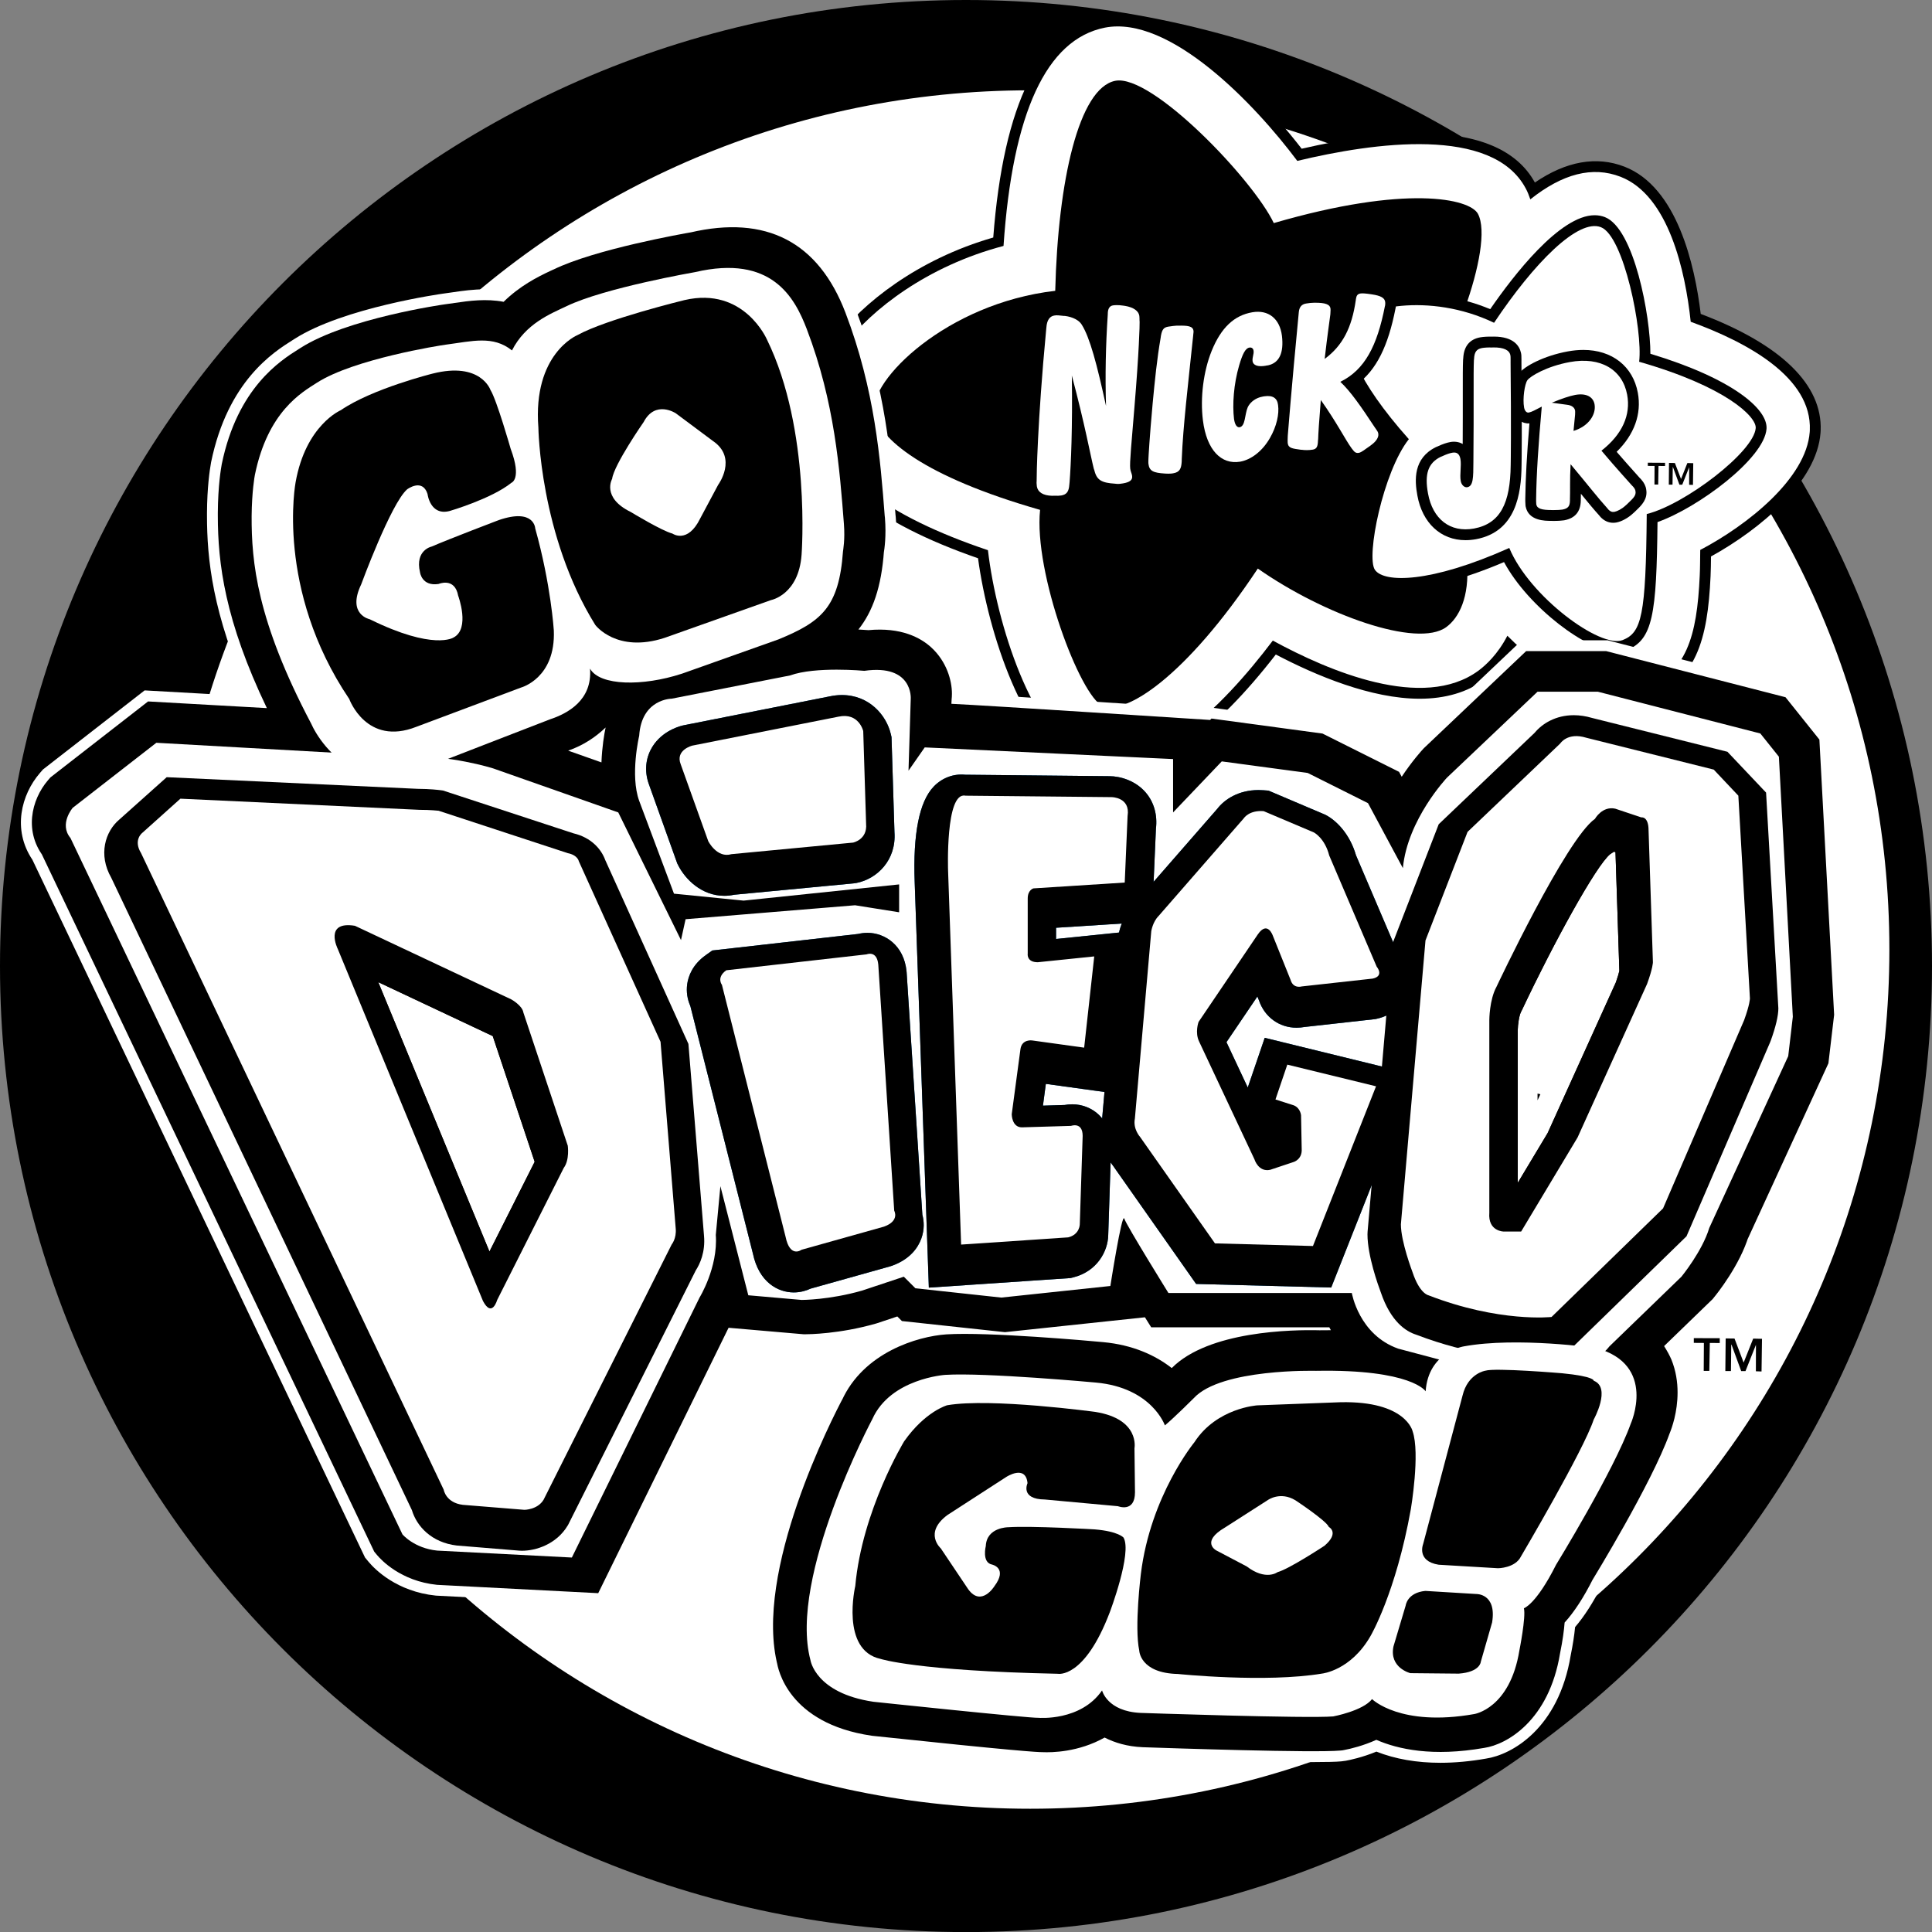 <?xml version="1.0" encoding="utf-8"?>
<!-- Generator: Adobe Illustrator 16.0.0, SVG Export Plug-In . SVG Version: 6.00 Build 0)  -->
<!DOCTYPE svg PUBLIC "-//W3C//DTD SVG 1.1//EN" "http://www.w3.org/Graphics/SVG/1.1/DTD/svg11.dtd">
<svg version="1.1" id="Layer_1" xmlns="http://www.w3.org/2000/svg" xmlns:xlink="http://www.w3.org/1999/xlink" x="0px" y="0px"
	 width="999.961px" height="1000px" viewBox="0 0 999.961 1000" enable-background="new 0 0 999.961 1000" xml:space="preserve">
<rect x="0" y="0" width="999.961" height="1000" fill="#808080" stroke="none"/>
<g>
	<path d="M0,499.991C0,223.861,223.856,0,499.987,0c276.127,0,499.975,223.861,499.975,499.991
		c0,276.168-223.848,500.009-499.975,500.009C223.856,1000,0,776.159,0,499.991"/>
	<path fill="#FFFFFF" d="M88.494,491.483c0-245.64,199.084-444.741,444.729-444.741c245.572,0,444.676,199.101,444.676,444.741
		c0,245.599-199.104,444.685-444.676,444.685C287.578,936.168,88.494,737.082,88.494,491.483"/>
	<path fill="#FFFFFF" d="M699.18,169.158c4.236-10.021,40.496-18.222,74.121-2.092c20.693-31.014,43.5-54.035,55.295-49.479
		c11.84,4.569,21.744,53.415,19.795,69.654c45.01,12.89,60.725,28.472,60.33,34.301c-0.9,12.332-36.686,39.591-56.404,44.516
		c-0.439,52.721-2.666,61.408-12.512,65.251c-11.43,4.467-48.125-22.473-58.635-47.694c-40.838,18.29-64.848,18.124-69.537,11.325
		c-4.697-6.786,4.26-50.799,17.553-67.634C701.747,196.507,695.719,177.378,699.18,169.158"/>
	<path d="M836.875,337.411c-15.146,0.001-45.879-23.164-58.422-46.486c-21.066,8.959-39.779,13.856-53.111,13.856
		c-9.115,0-15.281-2.238-18.328-6.654c-6.486-9.369,2.873-51.014,15.055-70.419c-23.293-26.929-33.246-48.41-28.061-60.728
		c4.279-10.12,22.723-14.647,39.105-14.647c9.33,0,23.193,1.392,38.188,7.684c11.875-17.232,35.988-48.618,54.051-48.618
		c1.855,0,3.629,0.321,5.266,0.954c15.229,5.875,23.615,51.344,23.586,70.749c42.436,12.812,60.813,28.593,60.115,38.821
		c-1.125,15.422-35.453,40.901-56.428,48.297c-0.49,47.958-2.41,60.996-16.045,66.317
		C840.364,337.116,838.69,337.41,836.875,337.411z M784.133,276.138l2.217,5.318c9.059,21.74,39.373,44.731,50.523,44.73
		c0.605,0,0.861-0.093,0.891-0.104c6.016-2.35,8.51-8.44,8.941-60.072l0.037-4.344l4.215-1.053
		c19.691-4.918,50.76-30.965,52.127-39.16c-1.172-3.148-13.789-16.661-56.238-28.817l-4.598-1.316l0.568-4.748
		c2.098-17.456-8.984-60.948-16.24-63.748c-0.35-0.135-0.75-0.2-1.225-0.2c-7.539,0-25.58,14.882-47.383,47.558l-2.703,4.052
		l-4.393-2.107c-14.764-7.083-28.682-8.569-37.76-8.569c-17.895,0-27.826,5.57-28.764,7.786c-2.084,4.952,1.678,21.534,29.025,52.23
		l3.133,3.516l-2.918,3.695c-12.361,15.657-19.568,54.58-17.258,61.046c0.588,0.526,3.145,1.726,9.01,1.726
		c7.432,0,24.27-1.957,53.533-15.063L784.133,276.138z"/>
	<path fill="#FFFFFF" d="M875.073,166.534c-2.781-26.3-11.441-65.401-36.313-75.04c-14.529-5.626-30.01-1.594-46.699,11.69
		c-0.689-2.011-1.418-3.928-2.4-5.703c-17.256-32.328-78.447-23.75-118.207-14.204c-22.281-29.798-66.142-75.466-99.556-68.98
		c-30.349,5.996-47.841,44.208-52.498,112.994c-39.312,10.337-68.291,32.842-82.305,51.464
		c-8.021,10.601-12.294,21.055-12.777,31.132c-0.101,2.732,0.041,5.419,0.482,8.043v0.06c4.406,26.555,33.613,48.972,86.538,66.779
		c4.516,38.777,23.271,95.726,48.424,106.379c33.746,14.338,72.34-24.326,99.018-59.593c29.088,15.841,77.703,36.548,106.316,15.651
		c3.961-2.89,10.203-8.695,15.084-18.164c20.309,20.547,48.027,36.875,69.803,28.375c22.939-8.991,28.318-27.812,29.762-59.442
		c0.199-3.977,0.199-8.999,0.26-13.333c24.48-12.866,54.891-37.001,56.666-61.035c0-0.292,0.051-0.58,0.051-0.879
		C937.915,195.291,904.293,177.163,875.073,166.534"/>
	<path d="M574.874,399.827c-5.997,0-11.82-1.181-17.307-3.512c-27.373-11.595-46.135-68.504-51.36-107.367
		c-53.036-18.394-82.281-41.948-86.942-70.039l-0.076-0.528c-0.43-2.755-0.59-5.679-0.479-8.701
		c0.541-11.303,5.219-22.826,13.91-34.311c13.639-18.124,42.045-41.106,81.467-52.436c5.299-69.354,24.374-107.75,56.724-114.141
		c2.496-0.485,5.088-0.729,7.719-0.729c38.864,0,82.342,52.285,95.186,68.917c22.936-5.301,43.299-7.986,60.568-7.986
		c30.656,0,50.883,8.572,60.131,25.48c16.262-11.084,31.912-13.81,46.373-8.211c27.246,10.559,36.4,50.826,39.473,76.212
		c41.607,15.779,63.053,36.625,62.072,60.412c-0.006,0.266-0.023,0.527-0.047,0.786l-0.02,0.351
		c-1.869,25.312-31.047,49.864-56.689,63.994c-0.035,3.508-0.072,7.135-0.227,10.239c-1.512,33.092-7.447,54.248-33.32,64.387
		c-4.566,1.784-9.506,2.687-14.689,2.687c-0.002,0-0.002,0-0.002,0c-22.471-0.001-44.107-16.458-55.947-27.331
		c-4.824,7.149-9.973,11.543-12.986,13.742c-9.002,6.574-20.316,9.908-33.629,9.908c-25.09,0-53.607-11.958-74.439-22.896
		C628.911,379.283,600.17,399.827,574.874,399.827z M430.413,217.512c4.288,24.076,32.112,44.913,82.715,61.938l3.373,1.135
		l0.412,3.536c4.896,42.054,24.163,93.019,45.037,101.86c4.098,1.74,8.443,2.622,12.924,2.622c22.059,0,49.524-20.897,79.43-60.433
		l2.916-3.855l4.244,2.312c19.934,10.856,48.834,23.797,73.313,23.797c10.883,0,19.971-2.607,27.012-7.749
		c3.025-2.208,8.789-7.247,13.404-16.203l3.543-6.874l5.438,5.5c17.951,18.163,37.826,29.007,53.166,29.007c0,0,0,0,0.002,0
		c3.779,0,7.348-0.643,10.602-1.915c18.275-7.162,24.643-20.398,26.197-54.47c0.145-2.911,0.182-6.432,0.217-9.837l0.084-6.654
		l2.953-1.552c25.584-13.446,52.066-36.066,53.67-56.35c0.008-0.216,0.023-0.432,0.043-0.647l0.01-0.194
		c1.047-24.08-30.943-40.85-57.961-50.678l-3.295-1.198l-0.367-3.486c-1.914-18.089-8.936-61.164-32.76-70.396
		c-3.58-1.387-7.281-2.089-10.998-2.089c-9.24,0-19.393,4.353-30.18,12.937l-6.225,4.956l-2.578-7.528
		c-0.555-1.618-1.182-3.321-2.002-4.808c-7.092-13.281-24.057-19.979-50.467-19.979c-17.279,0-37.979,2.866-61.52,8.519
		l-3.592,0.862l-2.213-2.958c-23.232-31.069-60.332-67.352-88.43-67.352c-1.915,0-3.786,0.175-5.563,0.52
		c-27.344,5.403-43.488,41.694-47.969,107.865l-0.271,4.022l-3.899,1.026c-38.665,10.166-66.289,32.19-79.248,49.411
		c-7.31,9.659-11.227,19.085-11.656,28.026c-0.087,2.375,0.05,4.698,0.411,6.843L430.413,217.512z"/>
	<path fill="#FFFFFF" d="M699.18,169.158c4.236-10.021,40.496-18.222,74.121-2.092c20.693-31.014,43.5-54.035,55.295-49.479
		c11.84,4.569,21.744,53.415,19.795,69.654c45.01,12.89,60.725,28.472,60.33,34.301c-0.9,12.332-36.686,39.591-56.404,44.516
		c-0.439,52.721-2.666,61.408-12.512,65.251c-11.43,4.467-48.125-22.473-58.635-47.694c-40.838,18.29-64.848,18.124-69.537,11.325
		c-4.697-6.786,4.26-50.799,17.553-67.634C701.747,196.507,695.719,177.378,699.18,169.158"/>
	<path fill="#FFFFFF" d="M875.073,166.534c-2.781-26.3-11.441-65.401-36.313-75.04c-14.529-5.626-30.01-1.594-46.699,11.69
		c-0.689-2.011-1.418-3.928-2.4-5.703c-17.256-32.328-78.447-23.75-118.207-14.204c-22.281-29.798-66.142-75.466-99.556-68.98
		c-30.349,5.996-47.841,44.208-52.498,112.994c-39.312,10.337-68.291,32.842-82.305,51.464
		c-8.021,10.601-12.294,21.055-12.777,31.132c-0.101,2.732,0.041,5.419,0.482,8.043v0.06c4.406,26.555,33.613,48.972,86.538,66.779
		c4.516,38.777,23.271,95.726,48.424,106.379c33.746,14.338,72.34-24.326,99.018-59.593c29.088,15.841,77.703,36.548,106.316,15.651
		c3.961-2.89,10.203-8.695,15.084-18.164c20.309,20.547,48.027,36.875,69.803,28.375c22.939-8.991,28.318-27.812,29.762-59.442
		c0.199-3.977,0.199-8.999,0.26-13.333c24.48-12.866,54.891-37.001,56.666-61.035c0-0.292,0.051-0.58,0.051-0.879
		C937.915,195.291,904.293,177.163,875.073,166.534"/>
	<path d="M452.463,213.405c-2.716-16.294,37.296-56.393,93.699-62.883c1.406-56.787,12.188-104.976,31.091-108.705
		c18.954-3.686,71.372,51.189,82.028,73.646c68.518-19.948,101.441-12.701,105.674-4.776c8.791,16.523-15.109,80.711-36.52,103.083
		c42.404,68.283,33.191,101.276,20.109,110.813c-15.043,10.994-63.441-6.449-97.529-30.308
		c-37.698,56.768-68.814,75.993-80.306,71.088c-11.613-4.934-35.753-68.989-32.384-101.465
		C477.867,246.605,454.684,226.872,452.463,213.405"/>
	<path fill="#FFFFFF" d="M699.18,169.158c4.236-10.021,40.496-18.222,74.121-2.092c20.693-31.014,43.5-54.035,55.295-49.479
		c11.84,4.569,21.744,53.415,19.795,69.654c45.01,12.89,60.725,28.472,60.33,34.301c-0.9,12.332-36.686,39.591-56.404,44.516
		c-0.439,52.721-2.666,61.408-12.512,65.251c-11.43,4.467-48.125-22.473-58.635-47.694c-40.838,18.29-64.848,18.124-69.537,11.325
		c-4.697-6.786,4.26-50.799,17.553-67.634C701.747,196.507,695.719,177.378,699.18,169.158"/>
	<path d="M836.875,337.411c-15.146,0.001-45.879-23.164-58.422-46.486c-21.066,8.959-39.779,13.856-53.111,13.856
		c-9.115,0-15.281-2.238-18.328-6.654c-6.486-9.369,2.873-51.014,15.055-70.419c-23.293-26.929-33.246-48.41-28.061-60.728
		c4.279-10.12,22.723-14.647,39.105-14.647c9.33,0,23.193,1.392,38.188,7.684c11.875-17.232,35.988-48.618,54.051-48.618
		c1.855,0,3.629,0.321,5.266,0.954c15.229,5.875,23.615,51.344,23.586,70.749c42.436,12.812,60.813,28.593,60.115,38.821
		c-1.125,15.422-35.453,40.901-56.428,48.297c-0.49,47.958-2.41,60.996-16.045,66.317
		C840.364,337.116,838.69,337.41,836.875,337.411z M784.133,276.138l2.217,5.318c9.059,21.74,39.373,44.731,50.523,44.73
		c0.605,0,0.861-0.093,0.891-0.104c6.016-2.35,8.51-8.44,8.941-60.072l0.037-4.344l4.215-1.053
		c19.691-4.918,50.76-30.965,52.127-39.16c-1.172-3.148-13.789-16.661-56.238-28.817l-4.598-1.316l0.568-4.748
		c2.098-17.456-8.984-60.948-16.24-63.748c-0.35-0.135-0.75-0.2-1.225-0.2c-7.539,0-25.58,14.882-47.383,47.558l-2.703,4.052
		l-4.393-2.107c-14.764-7.083-28.682-8.569-37.76-8.569c-17.895,0-27.826,5.57-28.764,7.786c-2.084,4.952,1.678,21.534,29.025,52.23
		l3.133,3.516l-2.918,3.695c-12.361,15.657-19.568,54.58-17.258,61.046c0.588,0.526,3.145,1.726,9.01,1.726
		c7.432,0,24.27-1.957,53.533-15.063L784.133,276.138z"/>
	<path fill="#FFFFFF" d="M699.18,169.158c4.236-10.021,40.496-18.222,74.121-2.092c20.693-31.014,43.5-54.035,55.295-49.479
		c11.84,4.569,21.744,53.415,19.795,69.654c45.01,12.89,60.725,28.472,60.33,34.301c-0.9,12.332-36.686,39.591-56.404,44.516
		c-0.439,52.721-2.666,61.408-12.512,65.251c-11.43,4.467-48.125-22.473-58.635-47.694c-40.838,18.29-64.848,18.124-69.537,11.325
		c-4.697-6.786,4.26-50.799,17.553-67.634C701.747,196.507,695.719,177.378,699.18,169.158"/>
	<path fill="#FFFFFF" d="M746.37,236.179c2.176-1.038,4.086-1.662,5.236-1.852c2.328-0.438,3.746,0.482,4.277,3.197
		c0.607,3.677-0.451,8.128,0.166,11.407c0.332,2.04,1.877,3.51,3.396,3.244c3.113-0.579,3.113-4.962,3.154-13.041
		c0.279-28.684-0.041-46.308,0.256-52.567l0.084-0.762c0.158-3.604,1.277-5.148,4.191-5.687c1.26-0.208,3.041-0.324,5.064-0.259
		l0.721-0.033c5.424-0.048,8.314,1.395,8.828,4.05c0.105,0.267,0.105,1.065,0.113,2.343l-0.008,1.237
		c0.357,34.228,0.094,52.117,0.057,53.289c-0.207,19.627-5.301,30.268-19.008,32.817c-12.346,2.266-21.395-4.949-23.777-18.107
		c-1.893-10.158,0.064-15.805,6.518-18.987L746.37,236.179z"/>
	<path d="M758.524,279.586c-12.789,0-22.34-8.864-24.924-23.131c-1.486-7.969-2.117-19.264,9.557-25.021l0.979-0.406
		c2.438-1.147,4.76-1.94,6.555-2.238c1.871-0.357,4.314-0.204,6.371,1.007c0.063-10.207,0.055-18.776,0.049-25.438
		c-0.01-8.914-0.014-14.803,0.141-18.058l0.094-0.946c0.328-6.123,3.277-9.74,8.768-10.755c1.799-0.297,3.814-0.417,6.035-0.356
		l1.029-0.032c10.402,0,13.25,4.998,14,8.234c0.277,0.992,0.283,1.984,0.293,3.563l-0.008,1.485
		c0.352,33.701,0.104,51.856,0.055,53.427c-0.15,14.458-2.764,34.283-23.59,38.158C762.088,279.416,760.276,279.586,758.524,279.586
		z M747.918,241.602c-2.254,1.12-5.137,2.863-3.279,12.824c0.945,5.222,4,13.936,13.885,13.936c1.074,0,2.205-0.107,3.363-0.32
		c8.486-1.578,14.191-6.836,14.408-27.356c0.049-1.582,0.287-20.069-0.057-53.171l0.008-1.333c0-0.161-0.002-0.31-0.002-0.446
		c-0.545-0.141-1.504-0.298-3.068-0.298l-0.941,0.039l-0.219-0.008c-1.275-0.044-2.486,0.003-3.439,0.114
		c-0.012,0.134-0.021,0.29-0.029,0.469l-0.094,0.955c-0.133,3.044-0.129,9.067-0.121,17.343c0.008,8.618,0.02,20.42-0.121,34.84
		c-0.047,9.23-0.086,17.079-7.738,18.503c-0.502,0.088-0.943,0.126-1.387,0.126c-4.215,0-7.822-3.358-8.576-7.984
		c-0.41-2.169-0.277-4.496-0.152-6.746c0.049-0.868,0.1-1.752,0.107-2.573c-0.494,0.192-1.057,0.433-1.682,0.73L747.918,241.602z"/>
	<path fill="#FFFFFF" d="M795.069,258.194c0.146-12.603,1.191-28.472,2.918-47.744c-3.201,1.695-5.342,2.822-6.654,3.057
		c-1.07,0.247-2.117-0.648-2.49-2.533c-0.854-4.683,0.313-12.194,1.699-14.188c1.463-2.06,9.947-7.196,21.934-9.389
		c16.047-2.947,27.33,4.001,29.705,16.884c1.951,10.486-2.51,20.547-13.301,28.982c2.109,2.535,7.33,8.635,15.717,17.941
		l0.633,0.641c0.652,0.738,1.203,1.593,1.26,2.347c0.498,2.489-1.609,4.034-4.426,6.83l-0.645,0.568
		c-1.963,1.856-4.369,3.044-5.797,3.32c-1.244,0.223-2.168-0.158-3.137-1.155l-0.658-0.803
		c-4.572-5.006-10.639-12.817-18.918-22.684c-0.449,8.063-0.158,14.123-0.332,18.019v0.745c-0.041,2.915-0.904,4.151-3.928,4.723
		c-0.945,0.133-2.533,0.259-4.809,0.252l-0.713-0.025c-5.063-0.008-7.527-0.648-7.977-2.922c-0.049-0.515-0.082-1.029-0.082-1.612
		V258.194 M825.301,209.223c-0.73-3.844-4.309-5.878-10.045-4.816c-2.887,0.556-6.973,1.909-12.061,4.025l7.82,1.066
		c2.537,0.279,3.908,1.418,4.207,2.986c0.033,0.191,0.086,1.046,0,2.226l-0.807,8.318
		C822.223,220.654,826.243,214.537,825.301,209.223"/>
	<path d="M834.963,270.585c-2.434,0-4.623-0.982-6.504-2.919l-0.879-1.042c-2.643-2.903-5.633-6.537-9.332-11.062
		c-0.008,1.027-0.023,1.974-0.059,2.846v0.624c-0.082,5.768-2.939,9.185-8.498,10.238l-0.258,0.042
		c-0.994,0.14-2.738,0.307-5.402,0.307l-1.1-0.028c-3.404-0.003-11.818-0.017-13.287-7.442l-0.082-0.567
		c-0.064-0.682-0.105-1.363-0.105-2.135v-1.253c0.117-10.245,0.807-22.796,2.148-39.063c-3.324,0.294-7.236-1.84-8.268-7.07
		c-0.041-0.222-0.08-0.453-0.113-0.689l-1.285-0.175l1.199-0.499c-0.611-5.443,0.387-13.65,2.793-17.115
		c2.842-4,13.146-9.44,25.533-11.706c2.758-0.506,5.469-0.764,8.055-0.764c14.863,0,25.66,8.487,28.18,22.15
		c2.043,10.986-1.83,21.678-10.959,30.583c2.924,3.388,6.979,8.001,11.941,13.508l0.748,0.77c1.506,1.702,2.385,3.466,2.615,5.252
		c0.85,4.987-2.494,8.21-4.947,10.575c-0.344,0.333-0.707,0.681-1.082,1.055l-0.818,0.734c-2.488,2.326-5.82,4.159-8.512,4.679
		C836.059,270.534,835.502,270.585,834.963,270.585z M811.45,229.798l5.758,6.864c3.32,3.957,6.287,7.584,8.945,10.835
		c3.723,4.554,6.953,8.508,9.555,11.381c0.547-0.311,1.221-0.765,1.854-1.364l0.668-0.593c0.373-0.37,0.736-0.718,1.08-1.05
		c0.32-0.31,0.697-0.672,1.029-1.007c-7.588-8.423-13.121-14.824-15.771-18.011l-3.701-4.447l4.559-3.563
		c9.045-7.072,12.828-14.991,11.238-23.536c-1.541-8.366-7.629-12.969-17.143-12.969c-1.908,0-3.938,0.195-6.031,0.581
		c-10.01,1.831-16.748,5.806-18.322,7.131c-0.412,1.102-0.854,3.594-0.973,6.05l0.074-0.031c0.373-0.195,0.74-0.391,1.094-0.578
		l9.139-4.837l-0.113,1.257c3.912-1.501,7.203-2.512,9.809-3.014c1.379-0.255,2.686-0.381,3.918-0.381
		c6.703,0,11.57,3.702,12.701,9.662c1.537,8.677-4.68,17.153-14.766,20.222L811.45,229.798z M800.682,258.287
		c0.582,0.047,1.377,0.083,2.455,0.084l0.9,0.027c1.313-0.001,2.275-0.052,2.928-0.104l0.006-0.257
		c0.064-1.425,0.059-3.154,0.057-5.179c-0.004-3.464-0.008-7.775,0.277-12.901l0.791-14.156l0.369,0.442l1.096-11.28l-6.264-0.853
		c-1.654,18.938-2.488,33.027-2.615,44.149V258.287z"/>
	<path fill="#FFFFFF" d="M746.37,236.179c2.176-1.038,4.086-1.662,5.236-1.852c2.328-0.438,3.746,0.482,4.277,3.197
		c0.607,3.677-0.451,8.128,0.166,11.407c0.332,2.04,1.877,3.51,3.396,3.244c3.113-0.579,3.113-4.962,3.154-13.041
		c0.279-28.684-0.041-46.308,0.256-52.567l0.084-0.762c0.158-3.604,1.277-5.148,4.191-5.687c1.26-0.208,3.041-0.324,5.064-0.259
		l0.721-0.033c5.424-0.048,8.314,1.395,8.828,4.05c0.105,0.267,0.105,1.065,0.113,2.343l-0.008,1.237
		c0.357,34.228,0.094,52.117,0.057,53.289c-0.207,19.627-5.301,30.268-19.008,32.817c-12.346,2.266-21.395-4.949-23.777-18.107
		c-1.893-10.158,0.064-15.805,6.518-18.987L746.37,236.179z"/>
	<path fill="#FFFFFF" d="M795.069,258.194c0.146-12.603,1.191-28.472,2.918-47.744c-3.201,1.695-5.342,2.822-6.654,3.057
		c-1.07,0.247-2.117-0.648-2.49-2.533c-0.854-4.683,0.313-12.194,1.699-14.188c1.463-2.06,9.947-7.196,21.934-9.389
		c16.047-2.947,27.33,4.001,29.705,16.884c1.951,10.486-2.51,20.547-13.301,28.982c2.109,2.535,7.33,8.635,15.717,17.941
		l0.633,0.641c0.652,0.738,1.203,1.593,1.26,2.347c0.498,2.489-1.609,4.034-4.426,6.83l-0.645,0.568
		c-1.963,1.856-4.369,3.044-5.797,3.32c-1.244,0.223-2.168-0.158-3.137-1.155l-0.658-0.803
		c-4.572-5.006-10.639-12.817-18.918-22.684c-0.449,8.063-0.158,14.123-0.332,18.019v0.745c-0.041,2.915-0.904,4.151-3.928,4.723
		c-0.945,0.133-2.533,0.259-4.809,0.252l-0.713-0.025c-5.063-0.008-7.527-0.648-7.977-2.922c-0.049-0.515-0.082-1.029-0.082-1.612
		V258.194 M825.301,209.223c-0.73-3.844-4.309-5.878-10.045-4.816c-2.887,0.556-6.973,1.909-12.061,4.025l7.82,1.066
		c2.537,0.279,3.908,1.418,4.207,2.986c0.033,0.191,0.086,1.046,0,2.226l-0.807,8.318
		C822.223,220.654,826.243,214.537,825.301,209.223"/>
	<path d="M357.232,120.335l1.103-0.215c-5.088,0.88-50.318,8.881-71.769,19.336c0.077-0.068-1.925,0.871-1.925,0.871
		c-6.426,2.996-15.664,7.702-23.974,15.886c-8.999-1.707-17.726-0.548-25.314,0.583l-5.129,0.722
		c-0.506,0.064-50.706,7.208-74.768,22.623c0.077-0.024-0.864,0.547-0.864,0.547c-9.477,5.967-31.663,19.983-39.814,59.547
		c-0.348,1.929-1.95,10.985-2.035,25.197v1.37c0,24.771,3.628,54.262,25.379,99.702c-26.125-1.458-61.481-3.453-61.481-3.453
		l-50.532,39.312l-1.281,1.483c-8.642,10.053-12.76,27.09-1.377,40.699l-2.624-4.086L193.693,803.1l1.553,1.868
		c1.885,2.229,12.055,13.383,30.958,15.308l0.474,0.024l82.953,4.292c0,0,59.998-122.176,67.468-137.369
		c3.811,0.35,38.862,3.362,38.862,3.362h0.843c1.764,0,17.678-0.135,36.572-5.538l0.798-0.248c0,0,5.152-1.71,10.26-3.429
		c1.188,1.187,2.384,2.376,2.384,2.376l53.329,5.752c0,0,70.946-7.541,72.442-7.698c1.608,2.55,3.254,5.189,3.254,5.189h92.176
		c0.295,0.498,0.563,0.989,0.811,1.494c-1.893,0-3.826,0-5.871,0.041c-13.895-0.365-57.463,0.3-76.49,19.559
		c-8.375-6.537-19.98-11.993-35.546-13.429c-6.06-0.575-59.576-5.38-81.092-4.014c-14.861,0.998-42.948,9.339-54.173,34.33
		l0.551-1.18c-4.807,9.068-46.672,89.844-33.58,138.824l-0.527-2.352c0.482,3.214,5.639,31.695,48.984,38.099l0.777,0.099
		c73.323,7.771,84.945,8.419,87.701,8.419c4.791,0.214,18.59,0.064,32.152-7.557c5.221,2.665,11.666,4.649,19.709,4.999
		c14.869,0.522,88.713,2.986,102.297,1.728l0.928-0.081l0.881-0.159c3.65-0.672,10.268-2.326,16.834-5.307
		c11.143,4.873,29.166,8.874,55.916,4.16c11.512-1.711,33.438-14.047,39.164-48.923c1.412-6.948,2.045-11.836,2.361-15.932
		c4.961-5.451,9.854-12.935,14.814-22.813l-0.811,1.464c1.229-2.067,30.975-50.568,40.297-76.411
		c1.213-2.955,4.168-11.066,4.168-21.362c0-5.33-0.832-11.154-3.17-16.935c-0.934-2.205-2.264-4.598-3.803-7.045
		c10.99-10.68,25.145-24.351,25.145-24.351l0.713-0.896c1.369-1.638,13.389-16.641,17.967-31.922l-0.92,2.532l42.137-91.712
		l2.963-25.12l-7.629-142.439l-17.533-21.926l-92.799-23.86h-41.447l-52.842,50.151l-0.365,0.373
		c-1.07,1.163-5.902,6.526-11.193,14.488c-0.689-1.249-1.395-2.542-1.395-2.542l-39.607-19.81l-57.463-7.759
		c0,0-0.556,0.604-0.714,0.722c-3.263-0.15-115.402-7.507-133.898-8.359c0.033-1.488,0.231-3.632,0.231-3.632
		c0.049-0.51,0.049-1.054,0.049-1.609c0-6.798-2.712-16.55-10.592-23.835c-5.57-5.168-15.772-10.633-32.6-9.047
		c-1.329-0.082-2.849-0.2-5.208-0.333c7.45-9.364,11.881-21.982,13.218-40.568l-0.109,1.038c0.365-2.209,1.37-8.81,0.616-18.281
		l-0.118-1.022c-2.217-28.983-5.031-65.069-20.313-105.135C423.573,125.151,396.523,111.163,357.232,120.335 M313.449,376.551
		c-0.721,3.365-1.836,10.004-2.152,18.051c-6.673-2.335-8.63-3.032-17.224-6.084C301.948,385.769,308.244,381.525,313.449,376.551
		 M313.623,376.406c-0.085,0.58-0.23,1.037-0.268,1.625c0,0,0.11-0.807,0.244-1.61C313.599,376.413,313.599,376.413,313.623,376.406
		 M440.488,854.561L440.488,854.561c0.028,0.117,0.102,0.38,0.102,0.38L440.488,854.561z M864.106,742.048
		c-0.197,0.43-0.443,1.087-0.506,1.254l0.555-1.395C864.155,741.963,864.106,742.007,864.106,742.048"/>
	<path fill="#FFFFFF" d="M541.866,912.541c-0.944,0-1.76-0.022-2.428-0.05c-2.262-0.004-9.939-0.159-88.167-8.45l-0.89-0.111
		c-44.334-6.548-52.399-35.482-53.613-41.593c-11.936-49.708,26.424-125.947,34.398-141.018
		c8.171-16.975,23.448-26.682,37.484-31.73l-4.393-0.474l-1.328-1.32c-3.827,1.281-6.988,2.331-6.988,2.331l-0.9,0.279
		c-19.682,5.63-36.397,5.791-38.238,5.791l-1.324-0.02c0,0-24.928-2.143-35.042-3.025c-12.211,24.85-65.769,133.914-65.769,133.914
		l-1.632,3.321l-87.401-4.527c-20.382-2.077-31.693-13.743-34.674-17.269l-2.032-2.443L16.764,444.979
		c-10.515-15.639-5.702-33.726,3.808-44.79l1.653-1.913l52.63-40.945l2.101,0.119c0.001,0,27.669,1.561,52.139,2.931
		c-19.248-42.9-21.965-71.31-21.965-93.576v-1.37c0.078-12.981,1.363-21.981,2.124-26.193c8.672-42.096,32.27-56.955,42.347-63.3
		c0.037-0.023,0.138-0.084,0.255-0.156l0.575-0.368c25.381-16.261,76.574-23.399,77.08-23.463l5.059-0.713
		c5.077-0.757,10.564-1.502,16.391-1.502c2.752,0,5.348,0.164,7.861,0.497c8.078-7.341,16.691-11.845,23.446-14.993
		c0.88-0.413,1.514-0.711,2.029-0.923c21.174-10.242,63.53-18.048,72.23-19.58c7.961-1.82,15.578-2.743,22.64-2.743
		c30.118,0,51.539,16.101,63.67,47.854c15.62,40.952,18.419,77.345,20.657,106.601l0.124,1.113
		c0.531,6.653,0.333,13.223-0.572,19.017c-1.072,13.713-3.817,24.681-8.498,33.687c16.084-0.159,25.972,5.805,31.375,10.82
		c11.424,10.562,12.376,23.918,12.387,27.878c19.735,1.099,70.434,4.361,102.074,6.396c10.557,0.68,19.455,1.251,23.656,1.516
		l0.842-0.915l61.287,8.273l38.465,19.238c3.777-5.13,6.873-8.594,7.924-9.737l0.633-0.644l54.465-51.692h44.396l95.303,24.503
		l19.828,24.795l7.75,144.718l-3.123,26.478l-42.01,91.434c-5.563,16.341-17.816,31.106-18.338,31.73l-1.119,1.333
		c-0.002,0.002-11.617,11.222-21.971,21.27c0.748,1.378,1.377,2.672,1.9,3.903c2.408,5.952,3.611,12.358,3.611,19.121
		c0,9.787-2.398,17.813-4.119,22.311v0.289l-0.48,0.94c-8.172,22.462-30.713,60.678-40.131,76.241
		c-4.594,9.013-9.162,16.126-13.92,21.669c-0.422,4.406-1.154,9.109-2.27,14.619c-6.279,37.984-30.518,51.477-43.861,53.459
		c-8.1,1.43-16.08,2.166-23.572,2.166c-12.299,0-23.43-1.943-33.125-5.782c-7.301,3.015-13.877,4.366-15.861,4.73l-2.334,0.312
		c-2.717,0.252-7.582,0.376-14.848,0.376c-27.967,0-82.061-1.872-88.137-2.085c-6.969-0.302-13.459-1.759-19.366-4.334
		C559.844,911.601,548.061,912.541,541.866,912.541z M408.056,861.4c1.873,7.529,9.939,26.399,43.849,31.41l0.661,0.083
		c65.3,6.919,83.362,8.374,86.997,8.374l0.25,0.006c4.371,0.183,16.938,0.021,29.153-6.843l2.622-1.473l2.679,1.367
		c5.237,2.673,10.931,4.109,17.401,4.392c6.008,0.211,59.92,2.075,87.695,2.075c8.496,0,12.215-0.18,13.838-0.33l1.328-0.176
		c1.855-0.341,8.506-1.712,15.514-4.894l2.277-1.032l2.291,1.001c13.926,6.09,32.049,7.411,52.693,3.775
		c9.785-1.457,29.387-12.555,34.602-44.306l0.039-0.207c1.195-5.89,1.914-10.734,2.264-15.249l0.148-1.92l1.297-1.424
		c4.473-4.913,8.824-11.545,13.295-20.262l-0.051-0.028l0.811-1.464l0.055,0.027c9.287-15.365,30.584-51.515,38.627-72.975
		l-0.039-0.016c0.1-0.267,0.303-0.8,0.498-1.257l0.088-0.222l0.004,0.002c0.021-0.049,0.043-0.099,0.063-0.146
		c1.172-2.907,3.658-10.13,3.658-19.006c0-5.313-0.93-10.303-2.762-14.83c-0.707-1.67-1.846-3.771-3.35-6.159l-2.422-3.848
		l3.262-3.168c10.111-9.825,22.902-22.186,24.891-24.105l0.484-0.609c0.199-0.239,11.268-13.573,16.248-27.779l-0.084-0.033
		l0.92-2.533l0.193,0.063l40.83-88.863l2.801-23.763l-7.506-140.161L920.93,365.84l-90.295-23.216h-38.5l-51.434,48.836
		c-1.135,1.236-5.598,6.247-10.529,13.67l-5.117,7.701l-5.029-9.113l-37.207-18.609l-54.051-7.297l-0.697,0.523l-2.01-0.092
		c-0.974-0.044-9.721-0.607-26.396-1.68c-35.358-2.275-94.537-6.082-107.503-6.679l-5.472-0.252l0.119-5.477
		c0.036-1.638,0.231-3.787,0.253-4.027c0.035-0.36,0.026-0.722,0.026-1.092c0-5.602-2.31-13.723-8.79-19.714
		c-3.857-3.578-10.973-7.834-23.018-7.834c-1.691,0-3.456,0.085-5.246,0.254l-0.435,0.041l-2.026-0.132
		c-0.972-0.065-2.114-0.143-3.59-0.227l-10.827-0.612l6.751-8.485c6.874-8.639,10.672-20.278,11.948-36.621l-0.029-0.004
		l0.109-1.038l0.047,0.004c0.743-4.869,0.9-10.431,0.454-16.12l-0.127-1.135c-2.184-28.551-4.902-64.083-19.959-103.563
		c-10.445-27.341-27.842-40.632-53.184-40.632c-6.112,0-12.757,0.799-19.761,2.375l0.006,0.032l-1.103,0.216l-0.005-0.021
		c-8.822,1.558-49.644,9.108-69.28,18.68l-1.273,0.566c-0.379,0.176-0.723,0.338-0.728,0.34
		c-6.539,3.048-14.982,7.479-22.419,14.804l-2.095,2.063l-2.89-0.548c-2.717-0.516-5.549-0.767-8.659-0.767
		c-5.058,0-10.076,0.686-14.781,1.387l-5.174,0.729c-0.528,0.072-49.583,7.095-72.523,21.792l-0.01-0.017
		c-0.383,0.279-0.728,0.489-0.968,0.635c-8.788,5.535-29.55,18.608-37.231,55.883c-0.668,3.719-1.847,11.996-1.919,24.099v1.336
		c0,22.455,2.95,51.571,24.83,97.278l4.095,8.556l-9.47-0.529c-22.332-1.247-51.408-2.885-59.384-3.334l-48.432,37.679l-0.919,1.063
		c-6.47,7.527-9.954,19.547-3.735,30.029l0.21-0.117l2.624,4.086l-0.464,0.341l170.748,358.197l1.104,1.327
		c1.6,1.892,10.546,11.565,27.075,13.299l79.588,4.118c9.653-19.657,59.102-120.351,65.838-134.05l1.704-3.466l3.845,0.354
		c3.624,0.332,35.504,3.073,38.59,3.339h0.603c1.68,0,16.941-0.15,35.029-5.321l0.674-0.211c-0.001,0-0.001,0-0.001,0
		c-0.002,0,5.09-1.692,10.139-3.391l3.296-1.108l3.44,3.436l50.771,5.477c6.855-0.729,70.436-7.487,71.85-7.637l3.471-0.365
		l1.863,2.951c0.559,0.886,1.119,1.779,1.617,2.574h92.258l1.631,2.742c0.377,0.633,0.717,1.257,1.029,1.897l3.949,8.078h-8.99
		c-1.926-0.041-3.754,0-5.758,0.04l-0.131,0.002l-0.129-0.004c-1.307-0.033-2.883-0.059-4.682-0.059
		c-15.014,0-51.662,1.749-67.67,17.951l-3.509,3.554l-3.937-3.074c-8.924-6.965-19.895-11.092-32.608-12.264
		c-0.461-0.043-45.286-4.232-71.284-4.232c-3.504,0-6.511,0.078-8.937,0.231c-13.23,0.889-38.417,8.194-48.895,29.923l0.002,0.002
		l-0.551,1.18l-0.051-0.024c-6.25,11.946-43.596,86.062-33.166,131.726l0.053-0.011l0.527,2.352L408.056,861.4z M574.342,689.382
		c11.951,1.497,22.599,5.354,31.739,11.493c4.09-3.319,8.839-6.043,13.962-8.273h-27.314l-1.648-2.643
		c-0.002-0.004-0.578-0.928-1.381-2.209C586.34,688.105,580.829,688.692,574.342,689.382z M435.183,856.444l-0.115-0.43h0.001
		l-0.03-0.115l10.87-2.792l0.102,0.38L435.183,856.444z M316.605,402.405l-7.163-2.506c-6.374-2.23-8.453-2.968-16.098-5.684
		l-16.17-5.742l15.048-5.253c5.838-2.038,11.014-5.08,15.764-9.27v-1.669l2.679-0.832l12.093-11.558l-3.298,15.39l-0.285,1.942
		c-0.049,0.332-0.108,0.636-0.169,0.935l-0.09,0.633l-0.193-0.02c-0.524,2.678-1.526,8.613-1.818,16.051L316.605,402.405z"/>
	<path d="M357.232,120.335l1.103-0.215c-5.088,0.88-50.318,8.881-71.769,19.336c0.077-0.068-1.925,0.871-1.925,0.871
		c-6.426,2.996-15.664,7.702-23.974,15.886c-8.999-1.707-17.726-0.548-25.314,0.583l-5.129,0.722
		c-0.506,0.064-50.706,7.208-74.768,22.623c0.077-0.024-0.864,0.547-0.864,0.547c-9.477,5.967-31.663,19.983-39.814,59.547
		c-0.348,1.929-1.95,10.985-2.035,25.197v1.37c0,24.771,3.628,54.262,25.379,99.702c-26.125-1.458-61.481-3.453-61.481-3.453
		l-50.532,39.312l-1.281,1.483c-8.642,10.053-12.76,27.09-1.377,40.699l-2.624-4.086L193.693,803.1l1.553,1.868
		c1.885,2.229,12.055,13.383,30.958,15.308l0.474,0.024l82.953,4.292c0,0,59.998-122.176,67.468-137.369
		c3.811,0.35,38.862,3.362,38.862,3.362h0.843c1.764,0,17.678-0.135,36.572-5.538l0.798-0.248c0,0,5.152-1.71,10.26-3.429
		c1.188,1.187,2.384,2.376,2.384,2.376l53.329,5.752c0,0,70.946-7.541,72.442-7.698c1.608,2.55,3.254,5.189,3.254,5.189h92.176
		c0.295,0.498,0.563,0.989,0.811,1.494c-1.893,0-3.826,0-5.871,0.041c-13.895-0.365-57.463,0.3-76.49,19.559
		c-8.375-6.537-19.98-11.993-35.546-13.429c-6.06-0.575-59.576-5.38-81.092-4.014c-14.861,0.998-42.948,9.339-54.173,34.33
		l0.551-1.18c-4.807,9.068-46.672,89.844-33.58,138.824l-0.527-2.352c0.482,3.214,5.639,31.695,48.984,38.099l0.777,0.099
		c73.323,7.771,84.945,8.419,87.701,8.419c4.791,0.214,18.59,0.064,32.152-7.557c5.221,2.665,11.666,4.649,19.709,4.999
		c14.869,0.522,88.713,2.986,102.297,1.728l0.928-0.081l0.881-0.159c3.65-0.672,10.268-2.326,16.834-5.307
		c11.143,4.873,29.166,8.874,55.916,4.16c11.512-1.711,33.438-14.047,39.164-48.923c1.412-6.948,2.045-11.836,2.361-15.932
		c4.961-5.451,9.854-12.935,14.814-22.813l-0.811,1.464c1.229-2.067,30.975-50.568,40.297-76.411
		c1.213-2.955,4.168-11.066,4.168-21.362c0-5.33-0.832-11.154-3.17-16.935c-0.934-2.205-2.264-4.598-3.803-7.045
		c10.99-10.68,25.145-24.351,25.145-24.351l0.713-0.896c1.369-1.638,13.389-16.641,17.967-31.922l-0.92,2.532l42.137-91.712
		l2.963-25.12l-7.629-142.439l-17.533-21.926l-92.799-23.86h-41.447l-52.842,50.151l-0.365,0.373
		c-1.07,1.163-5.902,6.526-11.193,14.488c-0.689-1.249-1.395-2.542-1.395-2.542l-39.607-19.81l-57.463-7.759
		c0,0-0.556,0.604-0.714,0.722c-3.263-0.15-115.402-7.507-133.898-8.359c0.033-1.488,0.231-3.632,0.231-3.632
		c0.049-0.51,0.049-1.054,0.049-1.609c0-6.798-2.712-16.55-10.592-23.835c-5.57-5.168-15.772-10.633-32.6-9.047
		c-1.329-0.082-2.849-0.2-5.208-0.333c7.45-9.364,11.881-21.982,13.218-40.568l-0.109,1.038c0.365-2.209,1.37-8.81,0.616-18.281
		l-0.118-1.022c-2.217-28.983-5.031-65.069-20.313-105.135C423.573,125.151,396.523,111.163,357.232,120.335 M313.449,376.551
		c-0.721,3.365-1.836,10.004-2.152,18.051c-6.673-2.335-8.63-3.032-17.224-6.084C301.948,385.769,308.244,381.525,313.449,376.551
		 M313.623,376.406c-0.085,0.58-0.23,1.037-0.268,1.625c0,0,0.11-0.807,0.244-1.61C313.599,376.413,313.599,376.413,313.623,376.406
		 M440.488,854.561L440.488,854.561c0.028,0.117,0.102,0.38,0.102,0.38L440.488,854.561z M864.106,742.048
		c-0.197,0.43-0.443,1.087-0.506,1.254l0.555-1.395C864.155,741.963,864.106,742.007,864.106,742.048"/>
	<polygon fill="#FFFFFF" points="194.905,526.664 254.963,658.151 291.34,595.389 266.642,518.164 175.408,483.955 	"/>
	<polygon fill="#FFFFFF" points="528.749,549.636 521.674,584.861 579.178,584.861 596.333,539.328 532.217,532.21 	"/>
	<polygon fill="#FFFFFF" points="572.627,448.944 534.111,454.449 523.02,504.41 589.167,498.106 599.735,445.062 	"/>
	<path fill="#FFFFFF" d="M637.036,504.719l-18.006,28.789l30.807,57.051c0,0,18.529-34.049,19.783-36.37
		c9.123-1.029,25.055-1.415,40.365,5.942l26.174,12.55l3.959-72.316c0,0-54.158,3.183-70.184,4.144
		c-1.648-3.279-14.544-29.121-14.544-29.121L637.036,504.719z"/>
	<path fill="#FFFFFF" d="M820.182,448.374c-2.543,2.083-25.348,21.904-41.027,71.603l-0.893,2.854v45.055l36.961,8.217
		l38.039-81.221l-3.064-71.246L820.182,448.374z"/>
	<path d="M818.397,582.557l-45.746-10.171v-50.412l1.146-3.67c16.203-51.356,40.15-72.077,42.828-74.271l38.695-31.894l3.607,83.875
		L818.397,582.557z M783.875,563.385l28.174,6.263l35.547-75.901l-2.521-58.617l-21.322,17.575
		c-2.426,1.988-24.025,20.718-39.246,68.961l-0.631,2.021V563.385z"/>
	<path fill="#FFFFFF" d="M417.594,170.385c-6.291-16.454-18.229-38.793-57.845-29.542c0,0-46.957,8.143-66.58,17.665
		c-8.221,3.909-21.14,8.975-28.177,22.863c-9.847-7.856-20.438-4.792-34.148-2.996c-3.453,0.445-47.683,7.471-66.787,19.697
		c-7.946,5.075-25.404,14.904-32.129,47.686c-0.174,0.823-1.577,8.769-1.69,21.403c-0.092,23.584,2.664,53.994,30.754,107.25
		c2.525,5.646,10.082,18.313,24.603,24.865c7.977,3.604,20.953,3.438,37.722-3.178c-0.316,0.113,57.504-22.336,61.323-23.778
		c9.181-3.024,22.035-9.94,20.738-26.259c5.014,9.023,27.447,9.198,47.379,2.675l0.648-0.211l49.628-17.633
		c22.016-9.072,31.188-16.519,33.272-45.417c0.06-0.705,1.122-6.02,0.482-14.346C434.611,243.127,432.065,208.311,417.594,170.385"
		/>
	<path fill="#FFFFFF" d="M920.713,391.647l-9.602-12.015l-84.117-21.626h-31.195l-46.855,44.465c0,0-20.463,21.609-22.846,46.847
		l-18.051-33.629l-31.213-15.627l-44.473-5.982l-25.197,26.413v-27.617l-128.544-6.037l-8.395,12.047l1.163-37.261
		c0,0,1.229-18.022-24.025-14.418c0,0-25.229-2.391-38.412,2.384l-61.298,12.034c0,0-15.602,0-16.822,19.218
		c0,0-4.82,20.407,0,33.658l18.01,48.051l36.036,3.584l80.493-8.383v14.426l-22.814-3.636l-87.708,7.215l-2.384,10.812
		l-32.465-66.078l-64.854-22.817c0,0-22.83-7.208-45.667-6.028l-128.557-7.199l-43.276,33.657c0,0-7.211,8.383-1.179,15.615
		l171.832,360.43c0,0,5.988,7.186,18.006,8.411l69.678,3.583l66.09-134.547c0,0,9.623-15.599,8.411-32.441l2.38-25.221l14.447,56.47
		l27.645,2.418c0,0,14.403,0,31.189-4.825l21.658-7.208l5.995,5.997l44.456,4.811l56.451-5.999c0,0,6.012-38.437,7.199-34.861
		c1.211,3.604,22.846,38.48,22.846,38.48h94.924c0,0,3.611,21.627,24.033,28.822l40.852,10.835c0,0,50.445,10.79,68.467-12.048
		l37.248-36.037c0,0,10.811-13.206,14.406-25.229l40.869-88.918l2.383-20.406L920.713,391.647z M255.146,617.537l-44.439-97.313
		l38.412,14.43l19.25,60.047L255.146,617.537z M563.889,567.104h-20.447l2.432-12.043l21.618,2.412L563.889,567.104z
		 M571.095,481.771l-25.222,2.416l2.44-10.827l25.198-3.603L571.095,481.771z M716.473,544.24
		c-30.037-14.41-61.266-5.982-61.266-5.982l-7.199,13.19l-8.432-15.582l12.004-19.238l4.855,9.607l61.25-3.612L716.473,544.24z
		 M795.799,569.494v-42.063c14.395-45.66,34.863-62.47,34.863-62.47l1.164,27.609L795.799,569.494z"/>
	<path d="M270.136,792.241l-0.457-0.019l-32.07-2.622c-9.595-1.146-13.586-7.432-14.623-11.598L66.778,449.435
		c-5.051-8.46-1.141-14.978,1.817-17.419l21.456-19.177l125.899,5.845c5.968,0.008,10.311,0.566,10.493,0.59l0.522,0.068
		l67.041,21.994c5.778,1.246,8.707,4.739,9.616,7.733l42.472,93.882l7.922,97.561c0.567,5.958-1.773,10.129-2.873,11.724
		l-66.307,132.112C280.196,792.019,271.152,792.241,270.136,792.241z M238.846,778.444l31.391,2.562
		c0.724-0.057,3.618-0.41,4.904-2.325l66.546-132.629l0.333-0.335l0,0c-0.011,0,1.068-1.574,0.816-4.222l-7.771-95.694
		l-42.08-93.014c-0.228-0.141-0.702-0.355-1.498-0.511l-0.677-0.176l-66.305-21.752c-1.197-0.13-4.506-0.441-8.688-0.441
		l-0.26-0.005l-121.446-5.638l-18.254,16.316c-0.72,0.815,0.206,2.532,0.643,3.24l0.293,0.539l157.062,330.365l0.028,0.544
		C234.099,776.019,235.027,777.959,238.846,778.444z M252.576,687.989c-5.228,0-7.943-5.144-8.835-6.834l-0.224-0.479
		L168.38,498.639c-0.911-1.889-4.025-9.24-0.484-14.973c1.479-2.394,4.584-5.247,10.977-5.247c1.356,0,2.847,0.129,4.433,0.385
		l0.781,0.126L266,517.528c1.862,1.015,7.853,4.679,9.024,10.313l23.022,69.037l0.072,0.506c0.134,0.955,1.171,9.305-2.826,15.167
		l-34.047,67.58C260.007,684.034,257.145,687.989,252.576,687.989z M177.46,489.774c-0.034,0.916,0.438,2.774,1.069,4.071
		l0.156,0.344l73.706,178.569l33.286-66.069l0.291-0.391c1.082-1.451,1.279-4.799,1.084-6.909l-22.965-68.862l-0.042-0.306
		c-0.385-0.682-1.943-1.991-3.306-2.775l-79.963-37.668C179.207,489.575,177.937,489.659,177.46,489.774z"/>
	<path d="M270.136,802.639l-1.303-0.052l-32.457-2.662c-12.955-1.546-20.67-9.874-23.186-18.308L57.576,454.294
		c-6.824-11.91-3.163-23.956,4.244-30.168l24.47-21.872l129.915,6.031c6.394,0.023,11.066,0.61,11.587,0.678l1.489,0.195
		l67.502,22.145c9.3,2.2,14.445,8.254,16.483,13.852l43.048,95.154l8.062,99.27c0.771,8.481-2.135,14.656-4.231,17.905
		l-66.082,131.702l-0.327,0.54C287.97,799.258,277.419,802.639,270.136,802.639z M242.311,768.294l25.369,2.072l64.716-128.979
		l-7.548-92.945l-39.435-87.169l-63.061-20.688c-1.369-0.12-3.722-0.279-6.534-0.279l-0.743-0.018l-117.202-5.44l-9.888,8.837
		L242.311,768.294z M252.576,698.387c-4.294,0-12.347-1.606-18.031-12.379l-0.64-1.364l-75.034-181.786
		c-1.863-3.974-5.881-14.849,0.179-24.656c2.349-3.802,8.047-10.18,19.822-10.18c1.909,0,3.957,0.174,6.087,0.518l2.231,0.359
		l83.784,39.5c3.606,1.965,11.831,7.363,14.079,16.652l23.155,69.437l0.205,1.444c0.432,3.063,1.337,13.297-4.105,21.834
		l-33.441,66.376C267.791,692.858,260.777,698.387,252.576,698.387z M195.774,508.337l57.557,139.446l23.373-46.393
		c0.002-0.048,0.004-0.096,0.006-0.146l-21.673-64.992L195.774,508.337z M178.872,484.031v7.829V484.031z"/>
	<path fill="#005E9E" d="M374.884,463.651c-0.001,0-0.002,0-0.003,0c-11.738-0.001-20.215-8.556-23.907-15.881l-0.444-0.881
		l-14.476-40.436c-2.401-6.226-2.152-12.726,0.711-18.346c4.585-8.996,13.706-11.886,16.392-12.558l0.774-0.173l75.597-14.967
		c2.103-0.444,4.197-0.669,6.23-0.669c14.165,0,23.051,10.483,25.315,20.222l0.358,1.543l1.525,49.173
		c1.059,14.516-9.001,24.207-19.631,26.311l-1.591,0.233l-61.74,5.878C378.304,463.466,376.593,463.651,374.884,463.651z
		 M369.519,404.929l9.347,26.112l51.913-4.942l-1.026-33.095L369.519,404.929z"/>
	<path fill="#005E9E" d="M410.84,668.933c-8.209,0-18.024-5.282-21.135-20.063l-32.398-128.176c-1.56-3.475-2.163-7.43-1.637-11.234
		c0.578-4.178,2.718-10.192,9.638-15.115l3.37-2.398l75.504-8.561c1.36-0.325,2.999-0.572,4.83-0.572
		c8.795,0,18.869,6.267,20.206,20.023l0.042,0.513l8.136,125.365c0.842,3.197,1.213,7.582-0.582,12.451
		c-1.643,4.458-5.591,10.492-15.066,13.934l-1.145,0.369l-41.039,11.497C417.348,667.999,414.371,668.933,410.84,668.933z
		 M390.584,521.688l28.36,112.198l26.222-7.347l-7.154-110.229L390.584,521.688z"/>
	<path fill="#005E9E" d="M480.745,666.447l-7.326-209.92c-0.92-25.046,2.401-41.691,9.874-49.443
		c4.324-4.485,10.234-6.708,16.269-6.102l74.683,0.755c0.001,0,0.002,0,0.003,0c5.494,0,13.437,2.227,18.772,8.473
		c4.27,5,6.119,11.611,5.26,18.714l-2.094,48.085l-49.588,3.178v5.806l36.588-3.76l-9.276,83.267l-32.604-4.504l-1.5,11.262
		l11.223-0.34c1.148-0.21,2.48-0.359,3.938-0.359c10.005,0,20.132,7.411,20.132,21.578l-0.008,0.526l-1.498,45.585
		c-0.161,8.472-5.84,18.819-18.1,21.894l-1.387,0.348L480.745,666.447z M510.307,595.45l1.285,36.819l30.26-2.044l0.854-26.019
		l-15.105,0.45C520.307,604.657,514.096,601.107,510.307,595.45z M506.37,433.073c-0.813,5.769-1.236,14.551-0.951,22.308
		l3.665,105.007l1.909-14.349c1.539-10.896,10.252-18.417,21.205-18.417c1.252,0,2.25,0.103,2.868,0.188l10.661,1.473l1.24-11.139
		l-11.081,1.054c-9.187,0-14.397-4.532-16.687-7.233c-3.273-3.863-4.938-8.976-4.621-13.988v-27.765
		c0-11.747,7.928-19.015,15.293-20.797l1.352-0.328l34.224-2.194l0.575-13.219L506.37,433.073z"/>
	<path fill="#005E9E" d="M689.008,666.399l-69.924-1.857l-42.963-61.124c-3.92-4.789-7.263-12.549-5.957-21.315l8.583-97.152
		c0.32-2.308,1.815-10.176,7.788-16.461l43.473-49.83c3.795-4.954,11.068-9.745,21.366-9.745c0.813,0,1.661,0.03,2.544,0.096
		l2.627,0.195L686,421.724c5.621,2.867,12.615,9.849,15.84,20.974l23.52,55.075c2.709,4.383,4.373,10.467,2.277,16.742
		c-2.16,6.467-7.615,11.116-14.961,12.758l-0.852,0.19l-36.807,4.102c-1.08,0.199-2.416,0.359-3.92,0.359
		c-9.001,0.001-16.551-5.519-19.488-14.146l-0.811-2.015l-16.006,23.63l11.023,23.481l8.776-25.715l77.946,19.091L689.008,666.399z
		 M636.025,632.96l31.438,0.835l4.576-11.573l-12.43,4.053c-1.666,0.367-3.352,0.552-5.012,0.552
		c-10.99,0-18.525-7.628-21.469-15.624l-28.107-59.878l-2.939,33.349L636.025,632.96z M687.643,578.222
		c0.217,0.936,0.361,1.843,0.441,2.707l0.053,0.558l1.133-2.866L687.643,578.222z M610.446,489.789l-2.883,32.711l28.859-42.61
		c5.762-8.432,12.619-10.191,17.361-10.191c8.32,0,15.615,5.561,18.73,14.221l6.039,15.033l11.926-1.328l-18.998-44.488
		l-0.307-1.196c-0.266-1.046-0.588-1.718-0.826-2.117l-18.281-7.742L610.446,489.789z"/>
	<path d="M795.094,692.711c-10.566,0-32.209-1.529-58.721-11.748c-2.699-0.759-7.932-3.77-11.869-15.469
		c-0.822-2.172-6.33-17.052-6.33-26.613l0.021-0.484l12.797-147.727l22.51-58.144l48.529-46.259
		c1.377-1.75,5.289-5.701,12.547-5.701c2.123,0,4.363,0.352,6.66,1.046l67.383,16.841l15.297,16.161l6.121,107.303
		c0,0.938-0.24,4.657-3.314,13.158l-0.123,0.313l-42.439,98.479l-59.912,58.336l-1.916,0.213
		C802.063,692.445,799.543,692.711,795.094,692.711z M739.747,670.233l0.35,0.136c24.959,9.674,45.172,11.118,54.998,11.118l0,0
		c1.76,0,3.166-0.049,4.176-0.101l55.465-54.007l41.492-96.277c2.084-5.792,2.502-8.57,2.576-9.22l-5.857-102.532l-10.223-10.804
		l-64.637-16.162c-1.279-0.395-2.461-0.594-3.508-0.594c-2.258,0-3.328,0.964-3.625,1.291l-0.385,0.761l-0.447,0.221l-47.059,44.855
		l-21.027,54.312l-12.635,145.875c0.09,6.576,4.082,18.437,5.633,22.497l0.08,0.222
		C737.184,668.021,739.239,669.856,739.747,670.233z M789.17,648.213h-12.145c-0.582,0-5.801-0.119-9.588-4.207
		c-1.822-1.966-3.896-5.524-3.51-11.352v-99.487c0-1.213,0.123-12,4.322-19.777c3.994-8.473,35.777-75.218,51.744-88.256
		c2.139-3.096,6.621-7.232,12.838-7.232c1.025,0,2.07,0.114,3.104,0.337l0.586,0.161l12.719,4.238
		c2.242,0.26,8.334,1.925,8.334,12.358l2.219,68.012c0.002,1.117-0.236,4.83-3.313,13.34l-0.166,0.406l-36.279,80.036
		L789.17,648.213z M832.833,429.126c-2.127,0-3.758,2.631-3.773,2.658l-0.611,1.026l-1.02,0.761
		c-10.002,7.038-35.42,55.72-49.096,84.752l-0.16,0.315c-2.479,4.5-3.021,12.014-3.021,14.529l-0.016,100.113
		c-0.113,1.479,0.082,2.609,0.537,3.1c0.434,0.467,1.346,0.609,1.354,0.609h5.789l27.43-45.698l35.754-78.965
		c2.127-5.92,2.51-8.674,2.568-9.221l-2.215-67.927c0-0.749-0.041-1.304-0.092-1.704l-12.936-4.31
		C833.157,429.139,832.995,429.126,832.833,429.126z"/>
	<path d="M795.094,703.108c-11.236,0-34.162-1.605-62.066-12.292c-5.387-1.683-13.203-6.785-18.313-21.813
		c-1.404-3.724-6.938-19.095-6.938-30.122l0.059-1.381l12.926-149.204l23.883-61.692l49.648-47.324
		c3.92-4.73,10.846-9.111,20.285-9.111c3.057,0,6.221,0.475,9.406,1.413l70.102,17.52l19.996,21.126l6.354,111.689
		c0,3.807-1.359,9.58-3.932,16.695l-0.354,0.89l-43.256,100.375l-63.949,62.269l-5.467,0.605
		C802.94,702.811,799.997,703.108,795.094,703.108z M746.186,661.558c22.168,8.219,39.91,9.517,48.756,9.531l51.063-49.719
		l40.543-94.082c1.078-3.025,1.57-4.919,1.783-5.872l0.113,1.414l-0.105-1.449c0.006-0.027,0.012-0.053,0.018-0.078l-5.574-97.565
		l-5.525-5.838l-37.373-9.34l11.643,3.88c8.338,1.366,16.33,8.462,16.445,22.258l2.223,68.492c0,3.801-1.361,9.572-3.936,16.693
		l-0.471,1.16l-36.361,80.306l-34.371,57.262h-18.029c-2.4,0-10.736-0.543-17.217-7.537c-3.172-3.426-6.793-9.434-6.279-18.735
		v-99.171c0-2.396,0.266-14.664,5.424-24.441c10.861-23.037,36.525-75.162,53.256-90.569c4.135-5.419,11.309-10.652,20.623-10.652
		c1.469,0,2.947,0.133,4.412,0.396l-21.051-5.262L771.92,444.84l-19.652,50.763l-12.455,143.796
		c0.227,4.185,2.996,13.416,4.936,18.496l0.227,0.634C745.438,659.919,745.862,660.898,746.186,661.558z M835.44,440.83
		l-2.027,1.243c-7.318,5.863-29.559,46.475-45.672,80.68l-0.461,0.901c-0.955,1.736-1.701,6.491-1.73,9.583v78.992l15.471-25.774
		l35.328-78.025c1.039-2.93,1.523-4.779,1.736-5.725l0.098,1.006l-0.088-1.061c0.018-0.076,0.033-0.147,0.047-0.213l-2-61.374
		L835.44,440.83z"/>
	<path d="M252.576,687.989c-5.228,0-7.943-5.144-8.834-6.834l-0.225-0.479L168.38,498.639c-0.911-1.888-4.026-9.24-0.484-14.973
		c1.479-2.394,4.584-5.247,10.977-5.247c1.356,0,2.847,0.129,4.433,0.385l0.782,0.126L266,517.528
		c1.862,1.015,7.853,4.679,9.024,10.313l23.023,69.037l0.071,0.506c0.134,0.955,1.171,9.305-2.825,15.167l-34.048,67.582
		C260.007,684.034,257.145,687.989,252.576,687.989z M177.459,489.774c-0.039,0.966,0.496,2.922,1.058,4.045l0.169,0.37
		l73.706,178.569l33.286-66.069l0.291-0.391c1.12-1.505,1.258-5.032,1.087-6.9l-22.967-68.871l-0.042-0.306
		c-0.385-0.682-1.943-1.991-3.306-2.775l-79.963-37.668C179.208,489.577,177.936,489.663,177.459,489.774z"/>
	<path d="M252.576,698.387c-4.294,0-12.347-1.606-18.031-12.379l-0.64-1.364l-75.034-181.786c-1.864-3.975-5.88-14.849,0.179-24.656
		c2.349-3.802,8.046-10.18,19.822-10.18c1.909,0,3.957,0.174,6.088,0.518l2.23,0.359l83.784,39.5
		c3.606,1.965,11.832,7.363,14.079,16.653l23.155,69.436l0.205,1.444c0.432,3.063,1.337,13.297-4.104,21.832l-33.442,66.378
		C267.791,692.858,260.777,698.387,252.576,698.387z M195.774,508.337l57.557,139.446l23.372-46.393
		c0.003-0.048,0.005-0.098,0.007-0.147l-21.673-64.99L195.774,508.337z"/>
	<path d="M374.884,463.651c-0.001,0-0.002,0-0.003,0c-11.738-0.001-20.215-8.556-23.907-15.881l-0.444-0.881l-14.476-40.436
		c-2.401-6.226-2.152-12.726,0.711-18.346c4.585-8.996,13.706-11.886,16.392-12.558l0.774-0.173l75.597-14.967
		c2.103-0.444,4.197-0.669,6.23-0.669c14.165,0,23.051,10.483,25.315,20.222l0.358,1.543l1.525,49.173
		c1.059,14.516-9.001,24.207-19.631,26.311l-1.591,0.233l-61.74,5.878C378.304,463.466,376.593,463.651,374.884,463.651z
		 M369.519,404.929l9.347,26.112l51.913-4.942l-1.026-33.095L369.519,404.929z"/>
	<path d="M410.84,668.933c-8.209,0-18.024-5.282-21.135-20.063l-32.398-128.176c-1.56-3.475-2.163-7.43-1.637-11.234
		c0.578-4.178,2.718-10.192,9.638-15.115l3.37-2.398l75.504-8.561c1.36-0.325,2.999-0.572,4.83-0.572
		c8.795,0,18.869,6.267,20.206,20.023l0.042,0.513l8.136,125.365c0.842,3.197,1.213,7.582-0.582,12.451
		c-1.643,4.458-5.591,10.492-15.066,13.934l-1.145,0.369l-41.039,11.497C417.348,667.999,414.371,668.933,410.84,668.933z
		 M390.584,521.688l28.36,112.198l26.222-7.347l-7.154-110.229L390.584,521.688z"/>
	<path d="M480.745,666.447l-7.326-209.92c-0.92-25.046,2.401-41.691,9.874-49.443c4.324-4.485,10.234-6.708,16.269-6.102
		l74.683,0.755c0.001,0,0.002,0,0.003,0c5.494,0,13.437,2.227,18.772,8.473c4.27,5,6.119,11.611,5.26,18.714l-2.094,48.085
		l-49.588,3.178v5.806l36.588-3.76l-9.276,83.267l-32.604-4.504l-1.5,11.262l11.223-0.34c1.148-0.21,2.48-0.359,3.938-0.359
		c10.005,0,20.132,7.411,20.132,21.578l-0.008,0.526l-1.498,45.585c-0.161,8.472-5.84,18.819-18.1,21.894l-1.387,0.348
		L480.745,666.447z M510.307,595.45l1.285,36.819l30.26-2.044l0.854-26.019l-15.105,0.45
		C520.307,604.657,514.096,601.107,510.307,595.45z M506.37,433.073c-0.813,5.769-1.236,14.551-0.951,22.308l3.665,105.007
		l1.909-14.349c1.539-10.896,10.252-18.417,21.205-18.417c1.252,0,2.25,0.103,2.868,0.188l10.661,1.473l1.24-11.139l-11.081,1.054
		c-9.187,0-14.397-4.532-16.687-7.233c-3.273-3.863-4.938-8.976-4.621-13.988v-27.765c0-11.747,7.928-19.015,15.293-20.797
		l1.352-0.328l34.224-2.194l0.575-13.219L506.37,433.073z"/>
	<path d="M689.008,666.399l-69.924-1.857l-42.963-61.124c-3.92-4.789-7.263-12.549-5.957-21.315l8.583-97.152
		c0.32-2.308,1.815-10.176,7.788-16.461l43.473-49.83c3.795-4.954,11.068-9.745,21.366-9.745c0.813,0,1.661,0.03,2.544,0.096
		l2.627,0.195L686,421.724c5.621,2.867,12.615,9.849,15.84,20.974l23.52,55.075c2.709,4.383,4.373,10.467,2.277,16.742
		c-2.16,6.467-7.615,11.116-14.961,12.758l-0.852,0.19l-36.807,4.102c-1.08,0.199-2.416,0.359-3.92,0.359
		c-9.001,0.001-16.551-5.519-19.488-14.146l-0.811-2.015l-16.006,23.63l11.023,23.481l8.776-25.715l77.946,19.091L689.008,666.399z
		 M636.025,632.96l31.438,0.835l4.576-11.573l-12.43,4.053c-1.666,0.367-3.352,0.552-5.012,0.552
		c-10.99,0-18.525-7.628-21.469-15.624l-28.107-59.878l-2.939,33.349L636.025,632.96z M687.643,578.222
		c0.217,0.936,0.361,1.843,0.441,2.707l0.053,0.558l1.133-2.866L687.643,578.222z M610.446,489.789l-2.883,32.711l28.859-42.61
		c5.762-8.432,12.619-10.191,17.361-10.191c8.32,0,15.615,5.561,18.73,14.221l6.039,15.033l11.926-1.328l-18.998-44.488
		l-0.307-1.196c-0.266-1.046-0.588-1.718-0.826-2.117l-18.281-7.742L610.446,489.789z"/>
	<path d="M789.17,648.213h-12.145c-0.582,0-5.801-0.119-9.588-4.207c-1.822-1.966-3.896-5.524-3.51-11.352v-99.487
		c0-1.213,0.121-12,4.322-19.777c3.994-8.473,35.777-75.218,51.744-88.256c2.139-3.096,6.621-7.232,12.838-7.232
		c1.025,0,2.07,0.114,3.104,0.337l0.586,0.161l12.719,4.238c2.242,0.259,8.334,1.924,8.334,12.358l2.219,68.012
		c0.002,1.117-0.236,4.83-3.313,13.34l-0.166,0.406l-36.279,80.036L789.17,648.213z M832.833,429.126
		c-2.078,0-3.723,2.569-3.738,2.595l-0.621,1.115l-1.045,0.735c-9.998,7.036-35.42,55.718-49.096,84.752l-0.16,0.315
		c-2.479,4.5-3.021,12.014-3.021,14.529l-0.016,100.113c-0.111,1.454,0.076,2.572,0.512,3.073c0.414,0.473,1.258,0.623,1.521,0.638
		l5.646-0.002l27.43-45.698l35.754-78.963c2.127-5.922,2.51-8.676,2.568-9.223l-2.215-67.927c0-0.749-0.041-1.304-0.092-1.704
		l-12.934-4.31C833.157,429.139,832.995,429.126,832.833,429.126z"/>
	<path d="M795.055,658.61h-18.029c-2.4,0-10.736-0.543-17.217-7.537c-3.172-3.426-6.793-9.432-6.279-18.733v-99.173
		c0-2.396,0.266-14.665,5.424-24.441c10.861-23.038,36.525-75.162,53.256-90.569c4.135-5.419,11.309-10.652,20.623-10.652
		c1.766,0,3.547,0.192,5.301,0.571l0.852,0.184l12.541,4.18c8.338,1.366,16.33,8.46,16.445,22.259l2.223,68.491
		c0,3.801-1.361,9.572-3.936,16.693l-0.471,1.16l-36.361,80.306L795.055,658.61z M835.264,440.771l-1.852,1.302
		c-7.326,5.868-29.564,46.48-45.672,80.679l-0.461,0.901c-0.955,1.737-1.701,6.492-1.73,9.584v78.992l15.471-25.774l35.328-78.025
		c1.039-2.93,1.523-4.779,1.736-5.725l0.098,1.006l-0.088-1.059c0.018-0.078,0.033-0.149,0.047-0.215l-2-61.374L835.264,440.771z"/>
	<path fill="#FFFFFF" d="M341.88,539.21l-42.303-93.459c0,0-0.507-3.133-5.712-4.179l-66.856-21.947c0,0-4.151-0.474-9.902-0.474
		l-123.733-5.772l-19.798,17.758c0,0-4.73,3.645-0.555,10.435L229.641,771.02c0,0,1.074,6.772,9.907,7.849l31.869,2.581
		c0,0,6.773,0,9.919-5.197l66.301-132.122c0,0,2.599-3.104,2.092-8.339L341.88,539.21z M291.791,604.47l-34.48,68.4
		c0,0-2.639,9.387-7.329,0.506l-75.158-182.217c0,0-7.305-14.61,8.869-11.995l80.934,38.095c0,0,5.712,3.146,6.259,6.798
		l22.98,68.932C293.866,592.989,294.912,600.293,291.791,604.47"/>
	<path fill="#FFFFFF" d="M352.343,395.64l14.236,39.733c0,0,4.508,8.97,11.987,6.725l62.968-5.987c0,0,7.491-1.504,6.741-9.741
		l-1.483-47.974c0,0-2.242-9.721-12.745-7.48l-75.713,14.995C358.334,385.911,349.344,388.153,352.343,395.64"/>
	<path fill="#FFFFFF" d="M375.903,502.193l72.664-8.238c0,0,5.291-2.241,6.012,5.267l8.246,127.412c0,0,2.996,5.241-5.266,8.237
		l-42.722,11.986c0,0-5.95,4.521-8.244-6.741l-32.948-130.412C373.645,509.704,370.657,505.954,375.903,502.193"/>
	<path fill="#FFFFFF" d="M499.691,411.826l75.653,0.75c0,0,9.806,0,8.27,9.761l-1.48,34.452l-47.229,3.016
		c0,0-2.979,0.746-2.979,5.221v28.509c0,0-0.764,4.499,5.204,4.499l29.223-3.012l-5.213,47.217l-26.981-3.734
		c0,0-5.236-0.765-5.994,4.491l-4.517,33.706c0,0,0,6.789,5.274,6.789l25.444-0.761c0,0,5.995-2.242,5.995,5.229l-1.488,45.726
		c0,0,0,5.265-5.994,6.748l-55.429,3.738l-6.741-193.357C490.709,450.814,489.205,409.568,499.691,411.826"/>
	<path fill="#FFFFFF" d="M654.044,419.832l25.95,10.998c0,0,5.656,2.849,7.994,11.982l24.557,57.512c0,0,4.104,4.799-2.029,6.17
		l-36.787,4.065c0,0-4.375,1.354-5.752-3.401l-9.158-22.798c0,0-2.74-8.159-7.839-0.68l-30.617,45.226c0,0-2.038,5.472,0.308,10.239
		l28.596,60.864c0,0,2.022,6.819,8.191,5.449l12.221-4.079c0,0,4.424-1.37,4.051-6.797l-0.332-17.35c0,0-0.326-3.73-3.719-5.116
		l-9.525-3.053l6.129-18.035l45.924,11.217l-32.648,82.662l-50.718-1.361l-38.761-55.098c0,0-3.773-4.078-2.688-9.505l8.477-96.951
		c0,0,0.721-4.784,3.725-7.827l44.217-50.699C643.809,423.468,646.508,419.239,654.044,419.832"/>
	<path fill="#FFFFFF" d="M899.729,411.826l-12.736-13.499l-65.955-16.485c-9.773-3.02-13.516,2.996-13.516,2.996l-47.945,45.728
		l-21.777,56.194l-12.73,146.925c0,8.998,6.01,24.729,6.01,24.729c3.719,11.249,8.25,11.99,8.25,11.99
		c36.729,14.245,63.719,11.229,63.719,11.229l57.719-56.206l41.959-97.433c2.996-8.253,2.996-11.225,2.996-11.225L899.729,411.826z
		 M852.491,509.267l-35.969,79.445l-29.215,48.708h-8.967c0,0-8.295,0-7.5-9.74v-99.686c0,0,0-10.483,3.705-17.244
		c0,0,35.988-76.435,50.957-86.926c0,0,3.76-6.749,10.5-5.273l13.5,4.519c0,0,3.76-0.733,3.76,6.738l2.252,68.226
		C855.514,498.034,855.514,501.013,852.491,509.267"/>
	<path fill="#FFFFFF" d="M602.924,737.747c0,0-6.717-19.525-35.717-22.164c0,0-57.414-5.274-78.003-3.977
		c0,0-28.302,1.864-37.707,22.902c0,0-43.499,81.672-32.035,124.685c0,0,2.408,17.111,32.583,21.603c0,0,80.578,8.524,85.501,8.31
		c0,0,21.817,1.877,32.852-14.181c0,0,2.613,10.868,19.996,11.639c0,0,86.629,2.972,99.662,1.813c0,0,15.359-2.866,20.086-8.959
		c0,0,14.568,14.528,52.871,7.746c0,0,18.48-2.757,23.385-32.919c0,0,3.461-17.302,2.342-21.842c0,0,6.328-1.957,16.629-22.489
		c0,0,29.936-48.747,38.646-72.964c0,0,13.863-30.666-17.924-39.236c0,0-40.877-5.9-68.393-0.87c0,0-18.438,2.788-19.814,23.264
		c0,0-7.098-11.484-56.768-10.6c0,0-49.137-1.29-63.252,14.15C617.866,723.657,607.561,733.946,602.924,737.747"/>
	<path d="M176.412,212.295c0,0-18.115,7.621-23.405,37.256c0,0-10.6,55.356,27.764,112.248c0,0,8.873,24.558,34.698,14.387
		l54.237-20.337c0,0,17.941-4.806,16.937-29.545c0,0-1.472-23.727-9.631-52.828c0,0-0.406-10.632-18.886-4.281
		c0,0-26.349,10.029-34.675,13.682c0,0-8.776,1.784-6.063,13.324c0,0,0.892,7.398,9.623,6.044c0,0,8.343-3.645,10.13,6.076
		c0,0,6.356,17.102-2.417,21.65c0,0-10.178,6.867-43.321-9.449c0,0-11.961-2.388-4.466-18.038c0,0,15.391-41.866,23.77-49.203
		c0,0,7.869-5.962,10.568,2.355c0,0,1.321,11.524,11.496,8.833c0,0,21.736-6.347,31.915-14.592c0,0,5.537-1.816-0.357-17.532
		c0,0-7.248-25.404-10.47-30.503c0,0-5.015-14.784-29.937-8.476C223.92,193.365,192.7,201.127,176.412,212.295"/>
	<path d="M397.014,175.865c0,0-11.821-27.759-42.77-20.539c0,0-40.654,9.916-55.442,18.156c0,0-23.129,9.533-20.146,47.869
		c0,0,0.656,55.822,29.453,102.114c0,0,11.001,14.8,35.931,6.648l55.023-19.527c0,0,14.297-2.67,15.813-23.449
		C414.878,287.137,419.86,222.571,397.014,175.865 M371.711,250.921l-9.323,17.452c-6.543,13.356-14.363,7.786-14.363,7.786
		c-5.504-1.394-21.593-11.184-21.593-11.184c-15.209-7.463-9.615-17.119-9.615-17.119c0.981-7.377,16.332-29.437,16.332-29.437
		c6.053-11.512,16.612-4.524,16.612-4.524l19.307,14.395C381.922,237.115,371.711,250.921,371.711,250.921"/>
	<path d="M731.143,740.828c0,0-3.344-15.801-37.34-15.067l-43.03,1.618c0,0-21.078,1.292-32.583,19.1
		c0,0-22.724,27.605-27.693,68.084c0,0-3.446,27.586-0.84,39.774c0,0,0.332,11.655,20.033,12.081c0,0,45.384,4.697,74.672-0.225
		c0,0,14.818-1.571,25.014-19.468c0,0,13.068-22.199,20.855-65.686C730.231,781.04,735.104,752.19,731.143,740.828 M685.534,800.043
		c0,0-18.428,12.129-24.307,13.666c0,0-6.02,4.642-15.959-2.965l-15.756-8.285c0,0-8.273-4.382,4.553-11.881l22.156-14.196
		c0,0,6.416-4.649,14.301,0.166c0,0,16.041,10.585,17.252,13.768C687.774,790.315,693.461,793.237,685.534,800.043"/>
	<path d="M768.793,709.445c0,0-9.051,1.361-11.809,12.862l-20.412,76.896c0,0-3.543,8.8,8.021,10.661l30.768,1.823
		c0,0,8.928-0.048,11.883-6.148c0,0,32.422-54.901,37.617-70.788c0,0,9.223-16.571,0-20.126c0,0,0.572-2.209-16.355-3.86
		C808.506,710.766,773.747,707.844,768.793,709.445"/>
	<path d="M737.727,823.42l26.283,1.598c0,0,10.75-0.393,8.277,14.715l-5.846,20.323c0,0-0.215,5.354-11.422,6.179l-25.057-0.242
		c0,0-11.016-2.729-8.738-13.809l6.316-21.166C727.542,831.018,728.278,824.328,737.727,823.42"/>
	<path d="M490.25,727.321c0,0-11.306,3.085-22.291,18.687c0,0-21.748,35.706-25.286,74.883c0,0-7.771,33.19,13.068,37.714
		c0,0,18.513,6.184,91.774,7.702c0,0,13.705,2.821,26.9-31.877c0,0,11.67-30.784,7.105-38.593c0,0-2.551-3.248-15.035-4.27
		c0,0-32.535-1.893-44.598-1.104c0,0-11.225-0.06-11.662,9.738c0,0-2.137,8.426,3.146,9.562c0,0,8.443,1.703,1.294,11.249
		c0,0-6.705,10.844-13.482,1.622l-14.246-21.229c0,0-9.047-7.978,3.445-17.269l30.41-19.675c0,0,10.095-6.658,11.035,3.197
		c0,0-3.977,8.318,8.986,8.452l37.832,3.47c0,0,8.801,3.543,8.801-7.191l-0.264-22.807c0,0,2.932-15.099-20.207-18.799
		C566.977,730.784,512.772,723.426,490.25,727.321"/>
	<path fill="#FFFFFF" d="M536.559,248.267c-0.057-0.972,0.324-29.255,4.922-77.723l0.101-0.977c0.255-3.88,1.743-5.894,4.143-6.26
		c1.119-0.226,2.606-0.084,4.889,0.207l0.632,0.017c3.993,0.515,7.289,2.232,8.643,4.516c4.191,6.607,7.9,20.62,12.566,42.096
		c-0.486-15.781-0.154-31.553,0.9-47.317l0.04-1.107c0.167-2.14,0.997-3.336,2.599-3.644c0.785-0.114,2.558-0.313,5.395,0.117
		l0.93,0.134c4.41,0.738,7.016,2.656,7.373,5.152c0.032,0.783,0.149,1.439,0.094,2.255l0.056,0.887
		c0.073,1.204-0.323,15.939-2.655,43.767c-1.52,18.522-2.59,29.364-2.201,32.219c0.167,1.41,0.832,2.541,0.973,3.72
		c0.297,2.189-1.297,3.284-4.718,3.867c-1.062,0.191-2.165,0.341-3.194,0.256l-0.908-0.096c-6.846-0.451-9.445-1.728-10.705-6.86
		l-0.332-0.968c-1.671-6.636-4.609-22.939-11.343-48.146c0.397,27.346-0.466,46.183-1.163,55.084l-0.131,1.326
		c-0.242,3.661-1.394,5.165-4.134,5.654c-0.917,0.143-2.12,0.224-3.944,0.134l-0.822,0.033c-4.771-0.109-7.471-1.917-7.922-4.913
		c-0.105-1.179-0.197-1.961-0.105-2.51L536.559,248.267z"/>
	<path d="M546.819,262.227c-0.443,0-0.926-0.01-1.454-0.032l-0.759,0.029l-0.174-0.003c-11.067-0.254-13.011-7.481-13.342-9.69
		l-0.078-0.747c-0.1-1.074-0.186-2.021-0.08-3.028l0.016-0.587c-0.027-4.05,0.629-32.632,4.945-78.155l0.096-0.927
		c0.648-9.129,6.67-10.95,8.744-11.304c1.688-0.319,3.457-0.229,6.308,0.129l0.922,0.053c5.742,0.74,10.51,3.439,12.752,7.219
		c0.887,1.397,1.743,3.061,2.582,4.986c0.134-2.569,0.285-5.142,0.457-7.718l0.046-1.169c0.363-4.672,3.031-7.932,7.135-8.719
		l0.254-0.042c2.152-0.311,4.479-0.267,7.039,0.122l0.892,0.129c9.915,1.657,11.78,7.483,12.126,9.913l0.053,0.561
		c0.007,0.185,0.023,0.36,0.037,0.532c0.041,0.492,0.095,1.139,0.068,1.911l0.037,0.575c0.097,1.583-0.328,16.713-2.663,44.591
		c-0.304,3.7-0.59,7.102-0.85,10.193c-0.86,10.205-1.602,19.019-1.384,20.805c0.031,0.249,0.17,0.658,0.281,0.987
		c0.252,0.748,0.566,1.678,0.703,2.817c0.33,2.433,0.102,8.457-9.347,10.068c-1.151,0.207-2.933,0.449-4.601,0.317l-0.922-0.097
		c-6.332-0.426-13.238-1.688-15.613-10.851l-0.391-1.2c-0.263-1.044-0.553-2.302-0.877-3.766c-0.229,4.811-0.459,8.08-0.591,9.774
		l-0.14,1.433c-0.396,6.033-3.34,9.669-8.732,10.633C549.159,262.149,548.055,262.227,546.819,262.227z M545.411,250.959
		l0.248,0.012c0.873,0.043,1.57,0.042,2.154-0.002c0.018-0.155,0.035-0.338,0.049-0.553l0.145-1.5
		c0.375-4.788,1.592-23.192,1.137-54.457l11.034-1.529c4.743,17.754,7.597,31.031,9.485,39.817c0.752,3.494,1.351,6.282,1.822,8.183
		l0.395,1.223c0.482,1.962,0.557,2.264,5.625,2.598l1.131,0.116c0.313-0.004,0.695-0.051,1.05-0.104
		c-0.112-0.456-0.211-0.956-0.274-1.499c-0.363-2.658,0.059-8.03,1.332-23.158c0.259-3.084,0.545-6.478,0.849-10.179
		c2.347-28.019,2.675-41.918,2.644-43.047l-0.076-1.163l0.025-0.372c0.016-0.221-0.015-0.413-0.032-0.609
		c-0.405-0.247-1.272-0.626-2.761-0.875l-0.807-0.115c-0.592-0.09-1.144-0.149-1.658-0.18c-1.039,15.823-1.326,31.378-0.863,46.405
		l-11.094,1.364c-3.715-17.1-7.718-33.815-11.82-40.281c-0.346-0.543-1.778-1.537-4.362-1.921l-0.885-0.052
		c-0.952-0.121-1.909-0.235-2.575-0.266c-0.056,0.262-0.113,0.628-0.146,1.12l-0.118,1.185c-4.324,45.579-4.95,74.209-4.896,76.951
		l0.014,0.242l-0.069,1.549c0.01,0.207,0.034,0.447,0.063,0.728c0.32,0.137,1.033,0.359,2.354,0.404L545.411,250.959z"/>
	<path fill="#FFFFFF" d="M596.588,208.85c1.111-11.788,2.25-23.163,4.135-33.998l0.142-1.029c0.62-3.41,1.517-4.326,3.701-4.74
		c2.067-0.324,3.405-0.466,4.333-0.522h0.658c5.204-0.119,7.895,0.198,8.176,2.724c0.061,0.279,0.008,0.855-0.09,1.523l-0.093,1.015
		c-2.688,25.735-5.222,46.923-5.894,63.701l-0.025,1.269c-0.198,3.747-1.037,5.619-4.402,6.17c-0.636,0.154-2.084,0.271-4.009,0.154
		l-0.364-0.024c-5.919-0.381-7.986-1.268-8.453-5.055c-0.047-0.316-0.039-0.904-0.023-1.625l0.017-0.783
		C594.44,236.577,594.943,226.913,596.588,208.85"/>
	<path d="M604.739,250.777c-0.566,0-1.189-0.018-1.86-0.059l-0.393-0.026c-4.371-0.281-12.522-0.807-13.653-9.968
		c-0.094-0.606-0.086-1.398-0.064-2.434l0.018-0.78c0.101-2.429,0.716-12.73,2.215-29.17c1.115-11.85,2.273-23.381,4.177-34.351
		l0.167-1.171c0.674-3.713,2.215-8.12,8.178-9.249c2.166-0.342,3.756-0.532,5.037-0.61l0.998-0.01
		c0.494-0.013,1.084-0.021,1.641-0.021c2.759,0,11.107,0,12.088,7.539c0.15,0.953,0.086,1.903-0.066,2.994l-0.08,0.873
		c-0.525,5.028-1.037,9.816-1.531,14.437c-2.043,19.111-3.809,35.616-4.345,48.979l-0.026,1.342
		c-0.131,2.458-0.526,9.903-8.926,11.381C607.13,250.723,605.731,250.777,604.739,250.777z M599.977,239.13
		c0.558,0.114,1.537,0.253,3.239,0.363l0.373,0.025c1.081,0.065,2.079,0.012,2.356-0.021c0.027-0.23,0.055-0.529,0.077-0.911
		l0.022-1.167c0.555-13.854,2.338-30.531,4.402-49.841c0.463-4.326,0.941-8.798,1.426-13.418c-0.605-0.011-1.383-0.004-2.189,0.014
		l-0.597,0.001c-0.688,0.048-1.571,0.149-2.633,0.302c-0.016,0.074-0.032,0.154-0.048,0.242l-0.154,1.098
		c-1.844,10.6-2.98,21.924-4.076,33.562c-1.73,18.998-2.17,28.404-2.174,28.491l-0.012,0.666
		C599.985,238.752,599.979,238.954,599.977,239.13z"/>
	<path fill="#FFFFFF" d="M654.434,205.113c4.316-0.628,6.668,0.94,7.064,4.536c0.666,4.604-0.746,11.098-4.232,17.098
		c-3.919,6.834-9.771,11.224-15.414,12.213c-9.725,1.617-17.301-5.956-19.238-21.343c-1.493-11.784,0.275-25.521,4.519-36
		c4.872-12.02,11.654-18.395,21.059-19.997c8.204-1.41,14.179,3.21,15.311,12.145c1.054,8.89-1.362,14.062-7.183,15.327
		l-0.779,0.098c-0.158,0.068-0.283,0.068-0.457,0.109c-4.103,0.721-6.49-0.293-6.773-2.328c-0.239-2.006,0.754-3.692,0.514-5.387
		c-0.141-1.269-1.045-1.893-2.184-1.675c-2.1,0.349-3.567,3.425-5.254,9.13c-2.891,9.805-3.572,20.43-2.684,27.779
		c0.434,3.072,1.527,4.531,2.914,4.308c3.057-0.576,2.542-6.542,4.212-10.409c1.362-2.826,4.438-4.885,7.569-5.416
		c0.084-0.009,0.165-0.058,0.227-0.058L654.434,205.113z"/>
	<path d="M639.321,244.787c-11.861,0-20.188-9.894-22.275-26.468c-1.592-12.564,0.279-27.436,4.885-38.808
		c5.601-13.813,13.881-21.474,25.318-23.422c1.27-0.218,2.542-0.329,3.771-0.329c9.634,0,16.72,6.791,18.05,17.301
		c1.982,16.727-7.424,20.618-11.559,21.516l-0.844,0.129c-0.176,0.041-0.336,0.071-0.477,0.095c-1.33,0.236-2.475,0.342-3.538,0.343
		c-2.863,0-5.024-0.762-6.591-1.905c-0.83,3.355-1.43,6.93-1.773,10.441c2.164-1.922,4.896-3.29,7.851-3.852
		c0.188-0.05,0.421-0.101,0.688-0.138l0.697-0.115c0.984-0.145,1.842-0.209,2.65-0.209c6.066,0,10.244,3.704,10.902,9.667
		c0.861,5.947-0.982,13.692-4.957,20.534c-4.602,8.022-11.822,13.61-19.299,14.922C641.614,244.688,640.452,244.787,639.321,244.787
		z M651.019,166.983c-0.593,0-1.225,0.058-1.878,0.169c-7.498,1.277-12.68,6.388-16.809,16.573
		c-3.926,9.694-5.517,22.411-4.152,33.187c1.314,10.427,5.479,16.651,11.141,16.65c0.516,0,1.059-0.046,1.611-0.138
		c4.119-0.723,8.533-4.354,11.467-9.469c3.197-5.503,3.916-10.591,3.565-13.361c-0.228,0.01-0.468,0.035-0.722,0.072l-0.436,0.072
		c-0.148,0.037-0.318,0.074-0.508,0.104c-1.394,0.248-2.814,1.188-3.368,2.22c-0.333,0.833-0.577,2.112-0.813,3.352
		c-0.654,3.423-1.751,9.153-7.461,10.229c-0.543,0.09-0.93,0.119-1.313,0.119c-1.62,0-7-0.66-8.2-9.157
		c-1.087-8.991,0.015-20.501,2.858-30.151c1.42-4.804,3.564-12.057,9.716-13.079c0.359-0.07,0.862-0.12,1.356-0.12
		c3.811,0,6.893,2.821,7.326,6.708c0.138,0.965,0.082,1.891-0.035,2.719l0.98-0.124c1.154-0.283,3.51-1.308,2.582-9.132
		C657.305,169.502,654.979,166.983,651.019,166.983z"/>
	<path fill="#FFFFFF" d="M666.631,224.157c0.08-0.839,1.654-21.477,5.545-61.98l0.08-0.799c0.285-2.513,1.473-3.916,3.764-4.281
		c1.561-0.259,2.857-0.401,3.959-0.401l0.791-0.008c5.063,0,7.629,0.791,7.867,3.105c0.053,0.316,0.053,0.933-0.023,1.854
		l-0.057,1.085c-0.283,2.558-1.48,10.203-2.939,23.037c9.355-6.888,14.055-16.243,16.088-30.269l0.105-0.779
		c0.252-1.653,0.76-2.533,2.268-2.805c1.074-0.183,2.857-0.017,5.465,0.365l0.672,0.105c4.365,0.673,6.48,1.743,6.732,3.968
		c0.082,0.442,0.025,1.066-0.049,1.735l-0.117,0.45c-3.984,20.414-10.369,32.875-23.061,39.085
		c5.238,4.864,10.799,12.899,17.816,23.551l0.668,0.949c0.592,0.871,1.107,1.515,1.188,2.472c0.236,1.869-1.27,3.994-3.676,5.729
		l-0.58,0.457c-2.582,1.72-4.342,3.329-5.82,3.6c-1.453,0.284-2.283-0.373-3.271-1.743l-0.439-0.547
		c-3.213-4.341-7.721-13.438-15.982-25.039c-0.871,10.677-1.324,17.608-1.377,20.191l-0.09,0.782
		c-0.094,3.065-0.641,4.342-2.684,4.698c-2.061,0.348-4.273,0.3-5.602,0.089l-0.5-0.016c-4.451-0.653-6.525-0.747-6.891-3.486
		c-0.049-0.636-0.049-1.958,0.031-3.596L666.631,224.157z"/>
	<path d="M702.688,240.061c-4.061,0-6.295-2.898-7.109-4.021l-0.482-0.607c-1.469-1.986-3.039-4.617-5.023-7.945
		c-0.648-1.089-1.334-2.238-2.066-3.448c-0.084,1.449-0.135,2.573-0.15,3.32l-0.1,1.091c-0.24,5.7-2.701,8.998-7.318,9.803
		c-2.287,0.389-4.984,0.436-7.057,0.16l-0.824-0.063l-0.887-0.128c-3.924-0.562-9.853-1.411-10.752-8.17l-0.033-0.316
		c-0.072-0.957-0.064-2.522,0.022-4.295l0.237-3.051c1.695-21.022,3.896-44.64,5.445-60.75l0.082-0.825
		c0.582-5.145,3.664-8.496,8.465-9.26c1.92-0.319,3.471-0.47,4.842-0.47l0.732-0.008c3.104-0.03,12.559-0.002,13.492,8
		c0.111,0.797,0.111,1.747,0.002,3.037l-0.072,1.237c-0.031,0.299-0.078,0.664-0.133,1.096c0.92-2.902,1.627-6.132,2.152-9.751
		l0.098-0.727c0.865-5.685,4.65-7.181,6.83-7.574c1.816-0.309,3.51-0.218,7.275,0.335l0.729,0.114
		c2.873,0.442,10.506,1.62,11.422,8.721c0.168,1.107,0.078,2.154-0.029,3.136l-0.221,1.09c-3.826,19.488-9.893,31.648-19.746,39.029
		c3.904,4.675,8.174,10.861,13.713,19.271l0.795,1.129c0.691,1.006,1.734,2.518,1.957,4.79c0.432,3.828-1.701,7.75-5.871,10.793
		l-0.855,0.653c-0.709,0.471-1.35,0.934-1.936,1.358c-1.904,1.374-3.701,2.673-5.984,3.091
		C703.819,240.003,703.247,240.061,702.688,240.061z M682.141,195.297l6.053,8.502c5.043,7.08,8.785,13.356,11.518,17.939
		c1.512,2.535,2.762,4.63,3.791,6.147c0.084-0.06,0.164-0.119,0.242-0.174c0.637-0.46,1.33-0.959,2.088-1.469l0.604-0.47
		c0.398-0.286,0.703-0.55,0.93-0.773l-0.416-0.588c-6.168-9.36-12.031-18.016-17.047-22.674l-5.99-5.561l7.342-3.592
		c10.199-4.99,15.98-14.96,19.861-34.318c-0.434-0.103-1.006-0.218-1.756-0.333l-0.686-0.107c-0.293-0.042-0.928-0.135-1.613-0.217
		c-2.43,15.167-8.049,25.269-18.115,32.68L682.141,195.297z M673.862,227.199l0.889,0.073c0.158,0.025,0.877,0.117,1.832,0.094
		l0.059-0.508c0.084-3.089,0.586-10.427,1.389-20.26l0.719-8.802l-0.158,0.116l0.689-6.632l0.055,0.077l0.707-6.222
		c0.998-8.778,1.889-15.255,2.422-19.125c0.223-1.621,0.389-2.832,0.484-3.635c-0.543-0.043-1.254-0.074-2.178-0.074l-0.73,0.008
		c-0.611,0-1.346,0.064-2.256,0.194l-0.023,0.237c-1.543,16.046-3.738,39.602-5.428,60.553c-0.066,0.822-0.105,1.291-0.115,1.406
		l-0.107,1.44c-0.016,0.286-0.025,0.554-0.033,0.8c0.393,0.06,0.805,0.119,1.186,0.174L673.862,227.199z"/>
	<path fill="#FFFFFF" d="M536.559,248.267c-0.057-0.972,0.324-29.255,4.922-77.723l0.101-0.977c0.255-3.88,1.743-5.894,4.143-6.26
		c1.119-0.226,2.606-0.084,4.889,0.207l0.632,0.017c3.993,0.515,7.289,2.232,8.643,4.516c4.191,6.607,7.9,20.62,12.566,42.096
		c-0.486-15.781-0.154-31.553,0.9-47.317l0.04-1.107c0.167-2.14,0.997-3.336,2.599-3.644c0.785-0.114,2.558-0.313,5.395,0.117
		l0.93,0.134c4.41,0.738,7.016,2.656,7.373,5.152c0.032,0.783,0.149,1.439,0.094,2.255l0.056,0.887
		c0.073,1.204-0.323,15.939-2.655,43.767c-1.52,18.522-2.59,29.364-2.201,32.219c0.167,1.41,0.832,2.541,0.973,3.72
		c0.297,2.189-1.297,3.284-4.718,3.867c-1.062,0.191-2.165,0.341-3.194,0.256l-0.908-0.096c-6.846-0.451-9.445-1.728-10.705-6.86
		l-0.332-0.968c-1.671-6.636-4.609-22.939-11.343-48.146c0.397,27.346-0.466,46.183-1.163,55.084l-0.131,1.326
		c-0.242,3.661-1.394,5.165-4.134,5.654c-0.917,0.143-2.12,0.224-3.944,0.134l-0.822,0.033c-4.771-0.109-7.471-1.917-7.922-4.913
		c-0.105-1.179-0.197-1.961-0.105-2.51L536.559,248.267z"/>
	<path fill="#FFFFFF" d="M596.588,208.85c1.111-11.788,2.25-23.163,4.135-33.998l0.142-1.029c0.62-3.41,1.517-4.326,3.701-4.74
		c2.067-0.324,3.405-0.466,4.333-0.522h0.658c5.204-0.119,7.895,0.198,8.176,2.724c0.061,0.279,0.008,0.855-0.09,1.523l-0.093,1.015
		c-2.688,25.735-5.222,46.923-5.894,63.701l-0.025,1.269c-0.198,3.747-1.037,5.619-4.402,6.17c-0.636,0.154-2.084,0.271-4.009,0.154
		l-0.364-0.024c-5.919-0.381-7.986-1.268-8.453-5.055c-0.047-0.316-0.039-0.904-0.023-1.625l0.017-0.783
		C594.44,236.577,594.943,226.913,596.588,208.85"/>
	<path fill="#FFFFFF" d="M654.434,205.113c4.316-0.628,6.668,0.94,7.064,4.536c0.666,4.604-0.746,11.098-4.232,17.098
		c-3.919,6.834-9.771,11.224-15.414,12.213c-9.725,1.617-17.301-5.956-19.238-21.343c-1.493-11.784,0.275-25.521,4.519-36
		c4.872-12.02,11.654-18.395,21.059-19.997c8.204-1.41,14.179,3.21,15.311,12.145c1.054,8.89-1.362,14.062-7.183,15.327
		l-0.779,0.098c-0.158,0.068-0.283,0.068-0.457,0.109c-4.103,0.721-6.49-0.293-6.773-2.328c-0.239-2.006,0.754-3.692,0.514-5.387
		c-0.141-1.269-1.045-1.893-2.184-1.675c-2.1,0.349-3.567,3.425-5.254,9.13c-2.891,9.805-3.572,20.43-2.684,27.779
		c0.434,3.072,1.527,4.531,2.914,4.308c3.057-0.576,2.542-6.542,4.212-10.409c1.362-2.826,4.438-4.885,7.569-5.416
		c0.084-0.009,0.165-0.058,0.227-0.058L654.434,205.113z"/>
	<path fill="#FFFFFF" d="M666.631,224.157c0.08-0.839,1.654-21.477,5.545-61.98l0.08-0.799c0.285-2.513,1.473-3.916,3.764-4.281
		c1.561-0.259,2.857-0.401,3.959-0.401l0.791-0.008c5.063,0,7.629,0.791,7.867,3.105c0.053,0.316,0.053,0.933-0.023,1.854
		l-0.057,1.085c-0.283,2.558-1.48,10.203-2.939,23.037c9.355-6.888,14.055-16.243,16.088-30.269l0.105-0.779
		c0.252-1.653,0.76-2.533,2.268-2.805c1.074-0.183,2.857-0.017,5.465,0.365l0.672,0.105c4.365,0.673,6.48,1.743,6.732,3.968
		c0.082,0.442,0.025,1.066-0.049,1.735l-0.117,0.45c-3.984,20.414-10.369,32.875-23.061,39.085
		c5.238,4.864,10.799,12.899,17.816,23.551l0.668,0.949c0.592,0.871,1.107,1.515,1.188,2.472c0.236,1.869-1.27,3.994-3.676,5.729
		l-0.58,0.457c-2.582,1.72-4.342,3.329-5.82,3.6c-1.453,0.284-2.283-0.373-3.271-1.743l-0.439-0.547
		c-3.213-4.341-7.721-13.438-15.982-25.039c-0.871,10.677-1.324,17.608-1.377,20.191l-0.09,0.782
		c-0.094,3.065-0.641,4.342-2.684,4.698c-2.061,0.348-4.273,0.3-5.602,0.089l-0.5-0.016c-4.451-0.653-6.525-0.747-6.891-3.486
		c-0.049-0.636-0.049-1.958,0.031-3.596L666.631,224.157z"/>
	<path d="M902.469,705.245l4.945-12.412l4.557,0.11l-0.24,16.904l-2.922-0.102l0.033-13.714l-5.412,13.619h-2.225l-5.023-13.704
		h-0.125l-0.164,13.673h-2.896l0.174-16.884l4.58,0.058L902.469,705.245z M890.106,695.125l-5.146-0.041l-0.256,14.464h-2.893
		l0.086-14.464l-5.217-0.041v-2.457l13.426,0.041V695.125z"/>
	<path d="M870.065,247.91l3.279-8.253l3.049,0.072l-0.15,11.241l-1.979-0.049l0.021-9.116l-3.588,9.061h-1.463l-3.361-9.126h-0.084
		l-0.131,9.092h-1.918l0.098-11.24l3.049,0.048L870.065,247.91z M861.795,241.194l-3.385-0.025l-0.158,9.619h-1.941l0.049-9.619
		l-3.486-0.024v-1.662l8.922,0.056V241.194z"/>
</g>
</svg>
